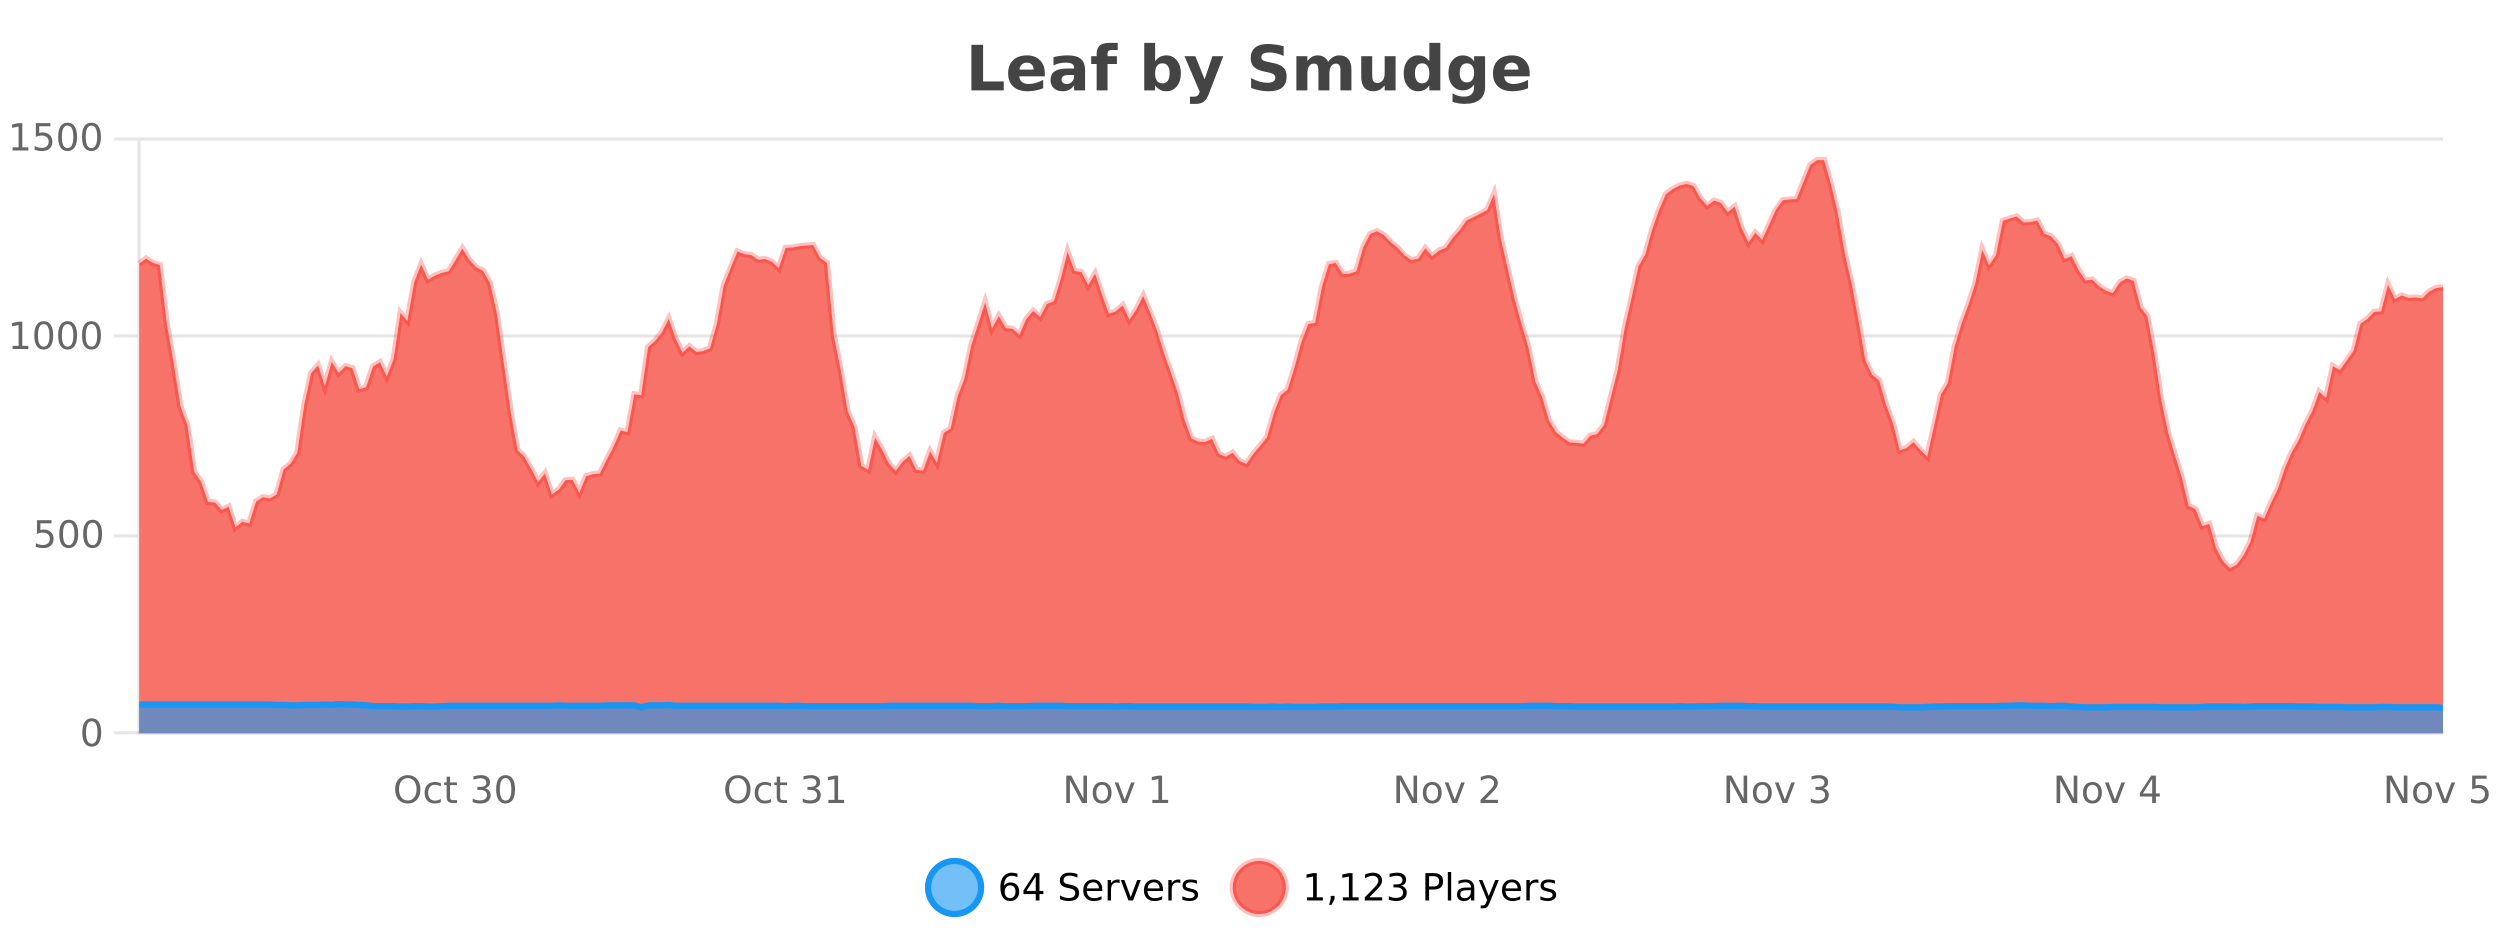 <?xml version="1.0" encoding="UTF-8"?>
<svg xmlns="http://www.w3.org/2000/svg" xmlns:xlink="http://www.w3.org/1999/xlink" width="800pt" height="300pt" viewBox="0 0 800 300" version="1.1">
<defs>
<clipPath id="clip1">
  <path d="M 268 263 L 343 263 L 343 300 L 268 300 Z M 268 263 "/>
</clipPath>
<clipPath id="clip2">
  <path d="M 366 263 L 440 263 L 440 300 L 366 300 Z M 366 263 "/>
</clipPath>
<clipPath id="clip3">
  <path d="M 44.539 51 L 781.766 51 L 781.766 234.602 L 44.539 234.602 Z M 44.539 51 "/>
</clipPath>
<clipPath id="clip4">
  <path d="M 43.539 43 L 782.766 43 L 782.766 211 L 43.539 211 Z M 43.539 43 "/>
</clipPath>
<clipPath id="clip5">
  <path d="M 44.539 225 L 781.766 225 L 781.766 234.602 L 44.539 234.602 Z M 44.539 225 "/>
</clipPath>
<clipPath id="clip6">
  <path d="M 43.539 197 L 782.766 197 L 782.766 235.602 L 43.539 235.602 Z M 43.539 197 "/>
</clipPath>
</defs>
<g id="surface2230596">
<rect x="0" y="0" width="800" height="300" style="fill:rgb(100%,100%,100%);fill-opacity:1;stroke:none;"/>
<path style="fill:none;stroke-width:1;stroke-linecap:butt;stroke-linejoin:miter;stroke:rgb(0%,0%,0%);stroke-opacity:0.098;stroke-miterlimit:10;" d="M 45 234.5 L 781.766 234.5 "/>
<path style="fill:none;stroke-width:1;stroke-linecap:butt;stroke-linejoin:miter;stroke:rgb(0%,0%,0%);stroke-opacity:0.098;stroke-miterlimit:10;" d="M 36.539 234.5 L 44 234.5 "/>
<path style="fill:none;stroke-width:1;stroke-linecap:butt;stroke-linejoin:miter;stroke:rgb(0%,0%,0%);stroke-opacity:0.098;stroke-miterlimit:10;" d="M 45 171.5 L 781.766 171.5 "/>
<path style="fill:none;stroke-width:1;stroke-linecap:butt;stroke-linejoin:miter;stroke:rgb(0%,0%,0%);stroke-opacity:0.098;stroke-miterlimit:10;" d="M 36.539 171.5 L 44 171.5 "/>
<path style="fill:none;stroke-width:1;stroke-linecap:butt;stroke-linejoin:miter;stroke:rgb(0%,0%,0%);stroke-opacity:0.098;stroke-miterlimit:10;" d="M 45 107.5 L 781.766 107.5 "/>
<path style="fill:none;stroke-width:1;stroke-linecap:butt;stroke-linejoin:miter;stroke:rgb(0%,0%,0%);stroke-opacity:0.098;stroke-miterlimit:10;" d="M 36.539 107.5 L 44 107.5 "/>
<path style="fill:none;stroke-width:1;stroke-linecap:butt;stroke-linejoin:miter;stroke:rgb(0%,0%,0%);stroke-opacity:0.098;stroke-miterlimit:10;" d="M 45 44.5 L 781.766 44.5 "/>
<path style="fill:none;stroke-width:1;stroke-linecap:butt;stroke-linejoin:miter;stroke:rgb(0%,0%,0%);stroke-opacity:0.098;stroke-miterlimit:10;" d="M 36.539 44.5 L 44 44.5 "/>
<path style=" stroke:none;fill-rule:nonzero;fill:rgb(9.02%,58.824%,95.294%);fill-opacity:0.6;" d="M 313.945 284 C 313.945 288.688 310.148 292.484 305.461 292.484 C 300.773 292.484 296.977 288.688 296.977 284 C 296.977 279.312 300.773 275.516 305.461 275.516 C 310.148 275.516 313.945 279.312 313.945 284 Z M 313.945 284 "/>
<g clip-path="url(#clip1)" clip-rule="nonzero">
<path style="fill:none;stroke-width:2;stroke-linecap:butt;stroke-linejoin:miter;stroke:rgb(9.02%,58.824%,95.294%);stroke-opacity:1;stroke-miterlimit:10;" d="M 313.945 284 C 313.945 288.688 310.148 292.484 305.461 292.484 C 300.773 292.484 296.977 288.688 296.977 284 C 296.977 279.312 300.773 275.516 305.461 275.516 C 310.148 275.516 313.945 279.312 313.945 284 Z M 313.945 284 "/>
</g>
<path style=" stroke:none;fill-rule:nonzero;fill:rgb(0%,0%,0%);fill-opacity:1;" d="M 323.242 283.312 C 322.711 283.312 322.289 283.496 321.977 283.859 C 321.664 284.227 321.508 284.719 321.508 285.344 C 321.508 285.98 321.664 286.48 321.977 286.844 C 322.289 287.211 322.711 287.391 323.242 287.391 C 323.773 287.391 324.188 287.211 324.492 286.844 C 324.805 286.48 324.961 285.98 324.961 285.344 C 324.961 284.719 324.805 284.227 324.492 283.859 C 324.188 283.496 323.773 283.312 323.242 283.312 Z M 325.586 279.594 L 325.586 280.672 C 325.281 280.539 324.98 280.434 324.68 280.359 C 324.375 280.289 324.078 280.25 323.789 280.25 C 323.008 280.25 322.406 280.516 321.992 281.047 C 321.586 281.57 321.352 282.359 321.289 283.422 C 321.516 283.09 321.805 282.836 322.148 282.656 C 322.5 282.469 322.887 282.375 323.305 282.375 C 324.18 282.375 324.871 282.641 325.383 283.172 C 325.891 283.703 326.148 284.43 326.148 285.344 C 326.148 286.25 325.883 286.977 325.352 287.516 C 324.82 288.059 324.117 288.328 323.242 288.328 C 322.219 288.328 321.445 287.945 320.914 287.172 C 320.383 286.391 320.117 285.266 320.117 283.797 C 320.117 282.414 320.445 281.309 321.102 280.484 C 321.758 279.664 322.637 279.25 323.742 279.25 C 324.031 279.25 324.328 279.281 324.633 279.344 C 324.934 279.398 325.25 279.48 325.586 279.594 Z M 331.441 280.438 L 328.457 285.109 L 331.441 285.109 Z M 331.129 279.406 L 332.629 279.406 L 332.629 285.109 L 333.879 285.109 L 333.879 286.094 L 332.629 286.094 L 332.629 288.156 L 331.441 288.156 L 331.441 286.094 L 327.504 286.094 L 327.504 284.953 Z M 344.781 279.688 L 344.781 280.844 C 344.332 280.637 343.906 280.48 343.5 280.375 C 343.102 280.262 342.723 280.203 342.359 280.203 C 341.711 280.203 341.211 280.328 340.859 280.578 C 340.516 280.828 340.344 281.188 340.344 281.656 C 340.344 282.043 340.457 282.336 340.688 282.531 C 340.914 282.73 341.359 282.887 342.016 283 L 342.719 283.156 C 343.602 283.324 344.254 283.621 344.672 284.047 C 345.098 284.465 345.312 285.027 345.312 285.734 C 345.312 286.59 345.023 287.234 344.453 287.672 C 343.891 288.109 343.055 288.328 341.953 288.328 C 341.547 288.328 341.109 288.281 340.641 288.188 C 340.172 288.094 339.688 287.953 339.188 287.766 L 339.188 286.547 C 339.664 286.82 340.133 287.023 340.594 287.156 C 341.062 287.293 341.516 287.359 341.953 287.359 C 342.629 287.359 343.148 287.23 343.516 286.969 C 343.891 286.699 344.078 286.32 344.078 285.828 C 344.078 285.402 343.941 285.07 343.672 284.828 C 343.41 284.578 342.977 284.398 342.375 284.281 L 341.656 284.141 C 340.77 283.965 340.129 283.688 339.734 283.312 C 339.348 282.938 339.156 282.418 339.156 281.75 C 339.156 280.969 339.426 280.359 339.969 279.922 C 340.508 279.477 341.258 279.25 342.219 279.25 C 342.633 279.25 343.051 279.289 343.469 279.359 C 343.895 279.434 344.332 279.543 344.781 279.688 Z M 352.727 284.609 L 352.727 285.125 L 347.758 285.125 C 347.809 285.875 348.031 286.445 348.43 286.828 C 348.836 287.215 349.391 287.406 350.102 287.406 C 350.516 287.406 350.918 287.359 351.305 287.266 C 351.699 287.164 352.09 287.008 352.477 286.797 L 352.477 287.828 C 352.078 287.984 351.68 288.105 351.273 288.188 C 350.867 288.281 350.453 288.328 350.039 288.328 C 348.996 288.328 348.168 288.027 347.555 287.422 C 346.938 286.809 346.633 285.98 346.633 284.938 C 346.633 283.867 346.922 283.016 347.508 282.391 C 348.09 281.758 348.871 281.438 349.852 281.438 C 350.734 281.438 351.434 281.727 351.945 282.297 C 352.465 282.859 352.727 283.633 352.727 284.609 Z M 351.648 284.281 C 351.637 283.699 351.469 283.23 351.148 282.875 C 350.824 282.523 350.398 282.344 349.867 282.344 C 349.262 282.344 348.777 282.516 348.414 282.859 C 348.059 283.203 347.855 283.684 347.805 284.297 Z M 358.297 282.594 C 358.172 282.531 358.035 282.484 357.891 282.453 C 357.754 282.414 357.598 282.391 357.422 282.391 C 356.816 282.391 356.348 282.59 356.016 282.984 C 355.691 283.383 355.531 283.953 355.531 284.703 L 355.531 288.156 L 354.453 288.156 L 354.453 281.594 L 355.531 281.594 L 355.531 282.609 C 355.758 282.215 356.055 281.922 356.422 281.734 C 356.785 281.539 357.227 281.438 357.75 281.438 C 357.82 281.438 357.898 281.445 357.984 281.453 C 358.078 281.465 358.176 281.48 358.281 281.5 Z M 358.652 281.594 L 359.793 281.594 L 361.84 287.094 L 363.902 281.594 L 365.043 281.594 L 362.574 288.156 L 361.105 288.156 Z M 372.145 284.609 L 372.145 285.125 L 367.176 285.125 C 367.227 285.875 367.449 286.445 367.848 286.828 C 368.254 287.215 368.809 287.406 369.52 287.406 C 369.934 287.406 370.336 287.359 370.723 287.266 C 371.117 287.164 371.508 287.008 371.895 286.797 L 371.895 287.828 C 371.496 287.984 371.098 288.105 370.691 288.188 C 370.285 288.281 369.871 288.328 369.457 288.328 C 368.414 288.328 367.586 288.027 366.973 287.422 C 366.355 286.809 366.051 285.98 366.051 284.938 C 366.051 283.867 366.34 283.016 366.926 282.391 C 367.508 281.758 368.289 281.438 369.27 281.438 C 370.152 281.438 370.852 281.727 371.363 282.297 C 371.883 282.859 372.145 283.633 372.145 284.609 Z M 371.066 284.281 C 371.055 283.699 370.887 283.23 370.566 282.875 C 370.242 282.523 369.816 282.344 369.285 282.344 C 368.68 282.344 368.195 282.516 367.832 282.859 C 367.477 283.203 367.273 283.684 367.223 284.297 Z M 377.715 282.594 C 377.59 282.531 377.453 282.484 377.309 282.453 C 377.172 282.414 377.016 282.391 376.84 282.391 C 376.234 282.391 375.766 282.59 375.434 282.984 C 375.109 283.383 374.949 283.953 374.949 284.703 L 374.949 288.156 L 373.871 288.156 L 373.871 281.594 L 374.949 281.594 L 374.949 282.609 C 375.176 282.215 375.473 281.922 375.84 281.734 C 376.203 281.539 376.645 281.438 377.168 281.438 C 377.238 281.438 377.316 281.445 377.402 281.453 C 377.496 281.465 377.594 281.48 377.699 281.5 Z M 383.023 281.781 L 383.023 282.812 C 382.719 282.656 382.402 282.543 382.07 282.469 C 381.746 282.387 381.406 282.344 381.055 282.344 C 380.523 282.344 380.121 282.43 379.852 282.594 C 379.578 282.75 379.445 282.996 379.445 283.328 C 379.445 283.578 379.539 283.777 379.727 283.922 C 379.922 284.059 380.312 284.188 380.898 284.312 L 381.258 284.406 C 382.027 284.562 382.574 284.793 382.898 285.094 C 383.219 285.398 383.383 285.812 383.383 286.344 C 383.383 286.961 383.137 287.445 382.648 287.797 C 382.168 288.152 381.508 288.328 380.664 288.328 C 380.309 288.328 379.938 288.289 379.555 288.219 C 379.18 288.156 378.781 288.059 378.367 287.922 L 378.367 286.797 C 378.762 287.008 379.152 287.164 379.539 287.266 C 379.922 287.371 380.309 287.422 380.695 287.422 C 381.195 287.422 381.578 287.34 381.852 287.172 C 382.133 286.996 382.273 286.746 382.273 286.422 C 382.273 286.133 382.172 285.906 381.977 285.75 C 381.777 285.594 381.344 285.445 380.68 285.297 L 380.305 285.219 C 379.637 285.074 379.152 284.855 378.852 284.562 C 378.559 284.273 378.414 283.875 378.414 283.375 C 378.414 282.75 378.633 282.273 379.07 281.938 C 379.508 281.605 380.125 281.438 380.93 281.438 C 381.324 281.438 381.699 281.469 382.055 281.531 C 382.406 281.586 382.73 281.668 383.023 281.781 Z M 315.461 277.016 "/>
<path style=" stroke:none;fill-rule:nonzero;fill:rgb(96.863%,44.706%,40.784%);fill-opacity:1;" d="M 411.449 284 C 411.449 288.688 407.648 292.484 402.961 292.484 C 398.277 292.484 394.477 288.688 394.477 284 C 394.477 279.312 398.277 275.516 402.961 275.516 C 407.648 275.516 411.449 279.312 411.449 284 Z M 411.449 284 "/>
<g clip-path="url(#clip2)" clip-rule="nonzero">
<path style="fill:none;stroke-width:2;stroke-linecap:butt;stroke-linejoin:miter;stroke:rgb(100%,4.706%,0%);stroke-opacity:0.247;stroke-miterlimit:10;" d="M 411.449 284 C 411.449 288.688 407.648 292.484 402.961 292.484 C 398.277 292.484 394.477 288.688 394.477 284 C 394.477 279.312 398.277 275.516 402.961 275.516 C 407.648 275.516 411.449 279.312 411.449 284 Z M 411.449 284 "/>
</g>
<path style=" stroke:none;fill-rule:nonzero;fill:rgb(0%,0%,0%);fill-opacity:1;" d="M 418.258 287.156 L 420.195 287.156 L 420.195 280.484 L 418.086 280.906 L 418.086 279.828 L 420.18 279.406 L 421.367 279.406 L 421.367 287.156 L 423.305 287.156 L 423.305 288.156 L 418.258 288.156 Z M 425.816 286.672 L 427.051 286.672 L 427.051 287.672 L 426.098 289.547 L 425.332 289.547 L 425.816 287.672 Z M 429.711 287.156 L 431.648 287.156 L 431.648 280.484 L 429.539 280.906 L 429.539 279.828 L 431.633 279.406 L 432.82 279.406 L 432.82 287.156 L 434.758 287.156 L 434.758 288.156 L 429.711 288.156 Z M 438.156 287.156 L 442.297 287.156 L 442.297 288.156 L 436.734 288.156 L 436.734 287.156 C 437.18 286.699 437.789 286.078 438.562 285.297 C 439.344 284.508 439.832 283.996 440.031 283.766 C 440.414 283.352 440.68 282.996 440.828 282.703 C 440.984 282.402 441.062 282.109 441.062 281.828 C 441.062 281.359 440.895 280.98 440.562 280.688 C 440.238 280.398 439.816 280.25 439.297 280.25 C 438.922 280.25 438.523 280.312 438.109 280.438 C 437.703 280.562 437.266 280.762 436.797 281.031 L 436.797 279.828 C 437.273 279.641 437.719 279.5 438.125 279.406 C 438.539 279.305 438.922 279.25 439.266 279.25 C 440.172 279.25 440.895 279.48 441.438 279.938 C 441.977 280.387 442.25 280.992 442.25 281.75 C 442.25 282.105 442.18 282.445 442.047 282.766 C 441.91 283.09 441.664 283.469 441.312 283.906 C 441.207 284.023 440.895 284.352 440.375 284.891 C 439.852 285.434 439.113 286.188 438.156 287.156 Z M 448.367 283.438 C 448.93 283.562 449.367 283.82 449.68 284.203 C 450 284.578 450.164 285.047 450.164 285.609 C 450.164 286.477 449.867 287.148 449.273 287.625 C 448.68 288.094 447.836 288.328 446.742 288.328 C 446.375 288.328 445.996 288.289 445.602 288.219 C 445.215 288.148 444.82 288.039 444.414 287.891 L 444.414 286.75 C 444.734 286.938 445.09 287.086 445.477 287.188 C 445.871 287.281 446.281 287.328 446.711 287.328 C 447.449 287.328 448.012 287.184 448.398 286.891 C 448.793 286.602 448.992 286.172 448.992 285.609 C 448.992 285.102 448.809 284.699 448.445 284.406 C 448.078 284.117 447.578 283.969 446.945 283.969 L 445.914 283.969 L 445.914 283 L 446.992 283 C 447.562 283 448.008 282.887 448.32 282.656 C 448.633 282.418 448.789 282.078 448.789 281.641 C 448.789 281.195 448.625 280.852 448.305 280.609 C 447.992 280.371 447.539 280.25 446.945 280.25 C 446.609 280.25 446.258 280.289 445.883 280.359 C 445.516 280.422 445.109 280.527 444.664 280.672 L 444.664 279.625 C 445.121 279.5 445.543 279.406 445.93 279.344 C 446.324 279.281 446.695 279.25 447.039 279.25 C 447.945 279.25 448.656 279.453 449.18 279.859 C 449.699 280.266 449.961 280.82 449.961 281.516 C 449.961 282.008 449.82 282.418 449.539 282.75 C 449.266 283.086 448.875 283.312 448.367 283.438 Z M 457.305 280.375 L 457.305 283.672 L 458.789 283.672 C 459.34 283.672 459.766 283.531 460.07 283.25 C 460.371 282.961 460.523 282.547 460.523 282.016 C 460.523 281.496 460.371 281.094 460.07 280.812 C 459.766 280.523 459.34 280.375 458.789 280.375 Z M 456.117 279.406 L 458.789 279.406 C 459.777 279.406 460.523 279.633 461.023 280.078 C 461.523 280.516 461.773 281.164 461.773 282.016 C 461.773 282.883 461.523 283.539 461.023 283.984 C 460.523 284.422 459.777 284.641 458.789 284.641 L 457.305 284.641 L 457.305 288.156 L 456.117 288.156 Z M 463.305 279.031 L 464.383 279.031 L 464.383 288.156 L 463.305 288.156 Z M 469.625 284.859 C 468.758 284.859 468.156 284.961 467.812 285.156 C 467.477 285.355 467.312 285.695 467.312 286.172 C 467.312 286.559 467.438 286.867 467.688 287.094 C 467.945 287.312 468.289 287.422 468.719 287.422 C 469.32 287.422 469.801 287.215 470.156 286.797 C 470.52 286.371 470.703 285.805 470.703 285.094 L 470.703 284.859 Z M 471.781 284.406 L 471.781 288.156 L 470.703 288.156 L 470.703 287.156 C 470.453 287.555 470.145 287.852 469.781 288.047 C 469.414 288.234 468.969 288.328 468.438 288.328 C 467.758 288.328 467.223 288.141 466.828 287.766 C 466.43 287.383 466.234 286.875 466.234 286.25 C 466.234 285.512 466.477 284.953 466.969 284.578 C 467.469 284.203 468.207 284.016 469.188 284.016 L 470.703 284.016 L 470.703 283.906 C 470.703 283.406 470.535 283.023 470.203 282.75 C 469.879 282.48 469.426 282.344 468.844 282.344 C 468.469 282.344 468.098 282.391 467.734 282.484 C 467.379 282.578 467.039 282.715 466.719 282.891 L 466.719 281.891 C 467.113 281.734 467.492 281.621 467.859 281.547 C 468.234 281.477 468.598 281.438 468.953 281.438 C 469.898 281.438 470.609 281.684 471.078 282.172 C 471.547 282.664 471.781 283.406 471.781 284.406 Z M 476.727 288.766 C 476.422 289.547 476.125 290.055 475.836 290.297 C 475.543 290.535 475.156 290.656 474.68 290.656 L 473.82 290.656 L 473.82 289.75 L 474.445 289.75 C 474.746 289.75 474.977 289.676 475.133 289.531 C 475.297 289.395 475.48 289.066 475.68 288.547 L 475.883 288.047 L 473.227 281.594 L 474.367 281.594 L 476.414 286.719 L 478.477 281.594 L 479.617 281.594 Z M 486.719 284.609 L 486.719 285.125 L 481.75 285.125 C 481.801 285.875 482.023 286.445 482.422 286.828 C 482.828 287.215 483.383 287.406 484.094 287.406 C 484.508 287.406 484.91 287.359 485.297 287.266 C 485.691 287.164 486.082 287.008 486.469 286.797 L 486.469 287.828 C 486.07 287.984 485.672 288.105 485.266 288.188 C 484.859 288.281 484.445 288.328 484.031 288.328 C 482.988 288.328 482.16 288.027 481.547 287.422 C 480.93 286.809 480.625 285.98 480.625 284.938 C 480.625 283.867 480.914 283.016 481.5 282.391 C 482.082 281.758 482.863 281.438 483.844 281.438 C 484.727 281.438 485.426 281.727 485.938 282.297 C 486.457 282.859 486.719 283.633 486.719 284.609 Z M 485.641 284.281 C 485.629 283.699 485.461 283.23 485.141 282.875 C 484.816 282.523 484.391 282.344 483.859 282.344 C 483.254 282.344 482.77 282.516 482.406 282.859 C 482.051 283.203 481.848 283.684 481.797 284.297 Z M 492.289 282.594 C 492.164 282.531 492.027 282.484 491.883 282.453 C 491.746 282.414 491.59 282.391 491.414 282.391 C 490.809 282.391 490.34 282.59 490.008 282.984 C 489.684 283.383 489.523 283.953 489.523 284.703 L 489.523 288.156 L 488.445 288.156 L 488.445 281.594 L 489.523 281.594 L 489.523 282.609 C 489.75 282.215 490.047 281.922 490.414 281.734 C 490.777 281.539 491.219 281.438 491.742 281.438 C 491.812 281.438 491.891 281.445 491.977 281.453 C 492.07 281.465 492.168 281.48 492.273 281.5 Z M 497.598 281.781 L 497.598 282.812 C 497.293 282.656 496.977 282.543 496.645 282.469 C 496.32 282.387 495.98 282.344 495.629 282.344 C 495.098 282.344 494.695 282.43 494.426 282.594 C 494.152 282.75 494.02 282.996 494.02 283.328 C 494.02 283.578 494.113 283.777 494.301 283.922 C 494.496 284.059 494.887 284.188 495.473 284.312 L 495.832 284.406 C 496.602 284.562 497.148 284.793 497.473 285.094 C 497.793 285.398 497.957 285.812 497.957 286.344 C 497.957 286.961 497.711 287.445 497.223 287.797 C 496.742 288.152 496.082 288.328 495.238 288.328 C 494.883 288.328 494.512 288.289 494.129 288.219 C 493.754 288.156 493.355 288.059 492.941 287.922 L 492.941 286.797 C 493.336 287.008 493.727 287.164 494.113 287.266 C 494.496 287.371 494.883 287.422 495.27 287.422 C 495.77 287.422 496.152 287.34 496.426 287.172 C 496.707 286.996 496.848 286.746 496.848 286.422 C 496.848 286.133 496.746 285.906 496.551 285.75 C 496.352 285.594 495.918 285.445 495.254 285.297 L 494.879 285.219 C 494.211 285.074 493.727 284.855 493.426 284.562 C 493.133 284.273 492.988 283.875 492.988 283.375 C 492.988 282.75 493.207 282.273 493.645 281.938 C 494.082 281.605 494.699 281.438 495.504 281.438 C 495.898 281.438 496.273 281.469 496.629 281.531 C 496.98 281.586 497.305 281.668 497.598 281.781 Z M 412.961 277.016 "/>
<path style=" stroke:none;fill-rule:nonzero;fill:rgb(26.667%,26.667%,26.667%);fill-opacity:1;" d="M 310.844 14.344 L 314.594 14.344 L 314.594 26.078 L 321.203 26.078 L 321.203 28.922 L 310.844 28.922 Z M 334.336 23.422 L 334.336 24.422 L 326.164 24.422 C 326.246 25.246 326.543 25.859 327.055 26.266 C 327.562 26.672 328.273 26.875 329.18 26.875 C 329.918 26.875 330.672 26.766 331.445 26.547 C 332.215 26.328 333.008 26 333.82 25.562 L 333.82 28.25 C 332.996 28.562 332.168 28.797 331.336 28.953 C 330.512 29.117 329.688 29.203 328.867 29.203 C 326.887 29.203 325.344 28.703 324.242 27.703 C 323.148 26.695 322.602 25.281 322.602 23.469 C 322.602 21.68 323.137 20.273 324.211 19.25 C 325.293 18.23 326.777 17.719 328.664 17.719 C 330.383 17.719 331.758 18.242 332.789 19.281 C 333.82 20.312 334.336 21.695 334.336 23.422 Z M 330.742 22.266 C 330.742 21.602 330.547 21.062 330.164 20.656 C 329.777 20.25 329.273 20.047 328.648 20.047 C 327.969 20.047 327.418 20.242 326.992 20.625 C 326.574 21 326.312 21.547 326.211 22.266 Z M 341.887 24 C 341.156 24 340.609 24.125 340.246 24.375 C 339.879 24.617 339.699 24.98 339.699 25.469 C 339.699 25.906 339.844 26.25 340.137 26.5 C 340.438 26.75 340.848 26.875 341.371 26.875 C 342.027 26.875 342.578 26.641 343.027 26.172 C 343.484 25.703 343.715 25.117 343.715 24.406 L 343.715 24 Z M 347.23 22.688 L 347.23 28.922 L 343.715 28.922 L 343.715 27.297 C 343.246 27.965 342.715 28.449 342.121 28.75 C 341.535 29.051 340.824 29.203 339.98 29.203 C 338.855 29.203 337.938 28.875 337.23 28.219 C 336.52 27.555 336.168 26.695 336.168 25.641 C 336.168 24.359 336.605 23.422 337.48 22.828 C 338.363 22.227 339.754 21.922 341.652 21.922 L 343.715 21.922 L 343.715 21.641 C 343.715 21.09 343.496 20.688 343.059 20.438 C 342.621 20.18 341.938 20.047 341.012 20.047 C 340.262 20.047 339.562 20.125 338.918 20.281 C 338.27 20.43 337.672 20.648 337.121 20.938 L 337.121 18.281 C 337.871 18.094 338.621 17.953 339.371 17.859 C 340.129 17.766 340.891 17.719 341.652 17.719 C 343.621 17.719 345.043 18.109 345.918 18.891 C 346.793 19.664 347.23 20.93 347.23 22.688 Z M 357.68 13.719 L 357.68 16.016 L 355.742 16.016 C 355.25 16.016 354.906 16.109 354.711 16.297 C 354.512 16.477 354.414 16.781 354.414 17.219 L 354.414 17.984 L 357.414 17.984 L 357.414 20.484 L 354.414 20.484 L 354.414 28.922 L 350.93 28.922 L 350.93 20.484 L 349.18 20.484 L 349.18 17.984 L 350.93 17.984 L 350.93 17.219 C 350.93 16.031 351.258 15.152 351.914 14.578 C 352.578 14.008 353.609 13.719 355.008 13.719 Z M 371.969 26.672 C 372.719 26.672 373.289 26.402 373.688 25.859 C 374.082 25.309 374.281 24.512 374.281 23.469 C 374.281 22.43 374.082 21.637 373.688 21.094 C 373.289 20.543 372.719 20.266 371.969 20.266 C 371.219 20.266 370.641 20.543 370.234 21.094 C 369.836 21.637 369.641 22.43 369.641 23.469 C 369.641 24.5 369.836 25.293 370.234 25.844 C 370.641 26.398 371.219 26.672 371.969 26.672 Z M 369.641 19.578 C 370.129 18.945 370.664 18.477 371.25 18.172 C 371.832 17.871 372.504 17.719 373.266 17.719 C 374.617 17.719 375.727 18.258 376.594 19.328 C 377.457 20.402 377.891 21.781 377.891 23.469 C 377.891 25.148 377.457 26.523 376.594 27.594 C 375.727 28.668 374.617 29.203 373.266 29.203 C 372.504 29.203 371.832 29.051 371.25 28.75 C 370.664 28.449 370.129 27.98 369.641 27.344 L 369.641 28.922 L 366.156 28.922 L 366.156 13.719 L 369.641 13.719 Z M 379.035 17.984 L 382.52 17.984 L 385.473 25.406 L 387.973 17.984 L 391.457 17.984 L 386.863 29.953 C 386.402 31.172 385.863 32.02 385.238 32.5 C 384.621 32.988 383.816 33.234 382.816 33.234 L 380.785 33.234 L 380.785 30.938 L 381.879 30.938 C 382.473 30.938 382.902 30.844 383.176 30.656 C 383.445 30.469 383.652 30.129 383.801 29.641 L 383.91 29.344 Z M 410.77 14.797 L 410.77 17.891 C 409.965 17.527 409.184 17.258 408.426 17.078 C 407.664 16.891 406.945 16.797 406.27 16.797 C 405.371 16.797 404.707 16.922 404.27 17.172 C 403.84 17.422 403.629 17.809 403.629 18.328 C 403.629 18.715 403.773 19.016 404.066 19.234 C 404.355 19.453 404.883 19.641 405.645 19.797 L 407.238 20.125 C 408.863 20.449 410.012 20.945 410.691 21.609 C 411.379 22.277 411.723 23.219 411.723 24.438 C 411.723 26.043 411.242 27.242 410.285 28.031 C 409.336 28.812 407.883 29.203 405.926 29.203 C 404.996 29.203 404.066 29.113 403.129 28.938 C 402.199 28.762 401.273 28.5 400.348 28.156 L 400.348 24.984 C 401.273 25.484 402.168 25.859 403.035 26.109 C 403.91 26.359 404.754 26.484 405.566 26.484 C 406.387 26.484 407.012 26.352 407.441 26.078 C 407.879 25.797 408.098 25.402 408.098 24.891 C 408.098 24.445 407.945 24.094 407.645 23.844 C 407.352 23.594 406.762 23.371 405.879 23.172 L 404.426 22.859 C 402.965 22.547 401.898 22.055 401.223 21.375 C 400.555 20.688 400.223 19.762 400.223 18.594 C 400.223 17.148 400.691 16.031 401.629 15.25 C 402.566 14.469 403.914 14.078 405.676 14.078 C 406.477 14.078 407.301 14.141 408.145 14.266 C 408.988 14.383 409.863 14.559 410.77 14.797 Z M 425 19.797 C 425.445 19.121 425.973 18.605 426.578 18.25 C 427.191 17.898 427.863 17.719 428.594 17.719 C 429.844 17.719 430.797 18.109 431.453 18.891 C 432.117 19.664 432.453 20.789 432.453 22.266 L 432.453 28.922 L 428.938 28.922 L 428.938 23.219 C 428.938 23.137 428.938 23.047 428.938 22.953 C 428.945 22.859 428.953 22.73 428.953 22.562 C 428.953 21.793 428.836 21.234 428.609 20.891 C 428.379 20.539 428.008 20.359 427.5 20.359 C 426.844 20.359 426.332 20.637 425.969 21.188 C 425.602 21.73 425.414 22.516 425.406 23.547 L 425.406 28.922 L 421.891 28.922 L 421.891 23.219 C 421.891 22.012 421.785 21.234 421.578 20.891 C 421.367 20.539 421 20.359 420.469 20.359 C 419.789 20.359 419.27 20.637 418.906 21.188 C 418.539 21.73 418.359 22.516 418.359 23.547 L 418.359 28.922 L 414.844 28.922 L 414.844 17.984 L 418.359 17.984 L 418.359 19.578 C 418.797 18.965 419.289 18.5 419.844 18.188 C 420.395 17.875 421.008 17.719 421.688 17.719 C 422.438 17.719 423.102 17.902 423.688 18.266 C 424.27 18.633 424.707 19.141 425 19.797 Z M 435.594 24.656 L 435.594 17.984 L 439.109 17.984 L 439.109 19.078 C 439.109 19.672 439.102 20.418 439.094 21.312 C 439.094 22.211 439.094 22.805 439.094 23.094 C 439.094 23.98 439.113 24.617 439.156 25 C 439.207 25.387 439.285 25.668 439.391 25.844 C 439.535 26.074 439.723 26.25 439.953 26.375 C 440.18 26.5 440.445 26.562 440.75 26.562 C 441.477 26.562 442.051 26.281 442.469 25.719 C 442.883 25.156 443.094 24.383 443.094 23.391 L 443.094 17.984 L 446.594 17.984 L 446.594 28.922 L 443.094 28.922 L 443.094 27.344 C 442.562 27.98 442 28.449 441.406 28.75 C 440.82 29.051 440.176 29.203 439.469 29.203 C 438.207 29.203 437.242 28.82 436.578 28.047 C 435.922 27.266 435.594 26.137 435.594 24.656 Z M 457.391 19.578 L 457.391 13.719 L 460.906 13.719 L 460.906 28.922 L 457.391 28.922 L 457.391 27.344 C 456.91 27.992 456.379 28.465 455.797 28.766 C 455.211 29.055 454.539 29.203 453.781 29.203 C 452.438 29.203 451.332 28.668 450.469 27.594 C 449.602 26.523 449.172 25.148 449.172 23.469 C 449.172 21.781 449.602 20.402 450.469 19.328 C 451.332 18.258 452.438 17.719 453.781 17.719 C 454.539 17.719 455.211 17.871 455.797 18.172 C 456.379 18.477 456.91 18.945 457.391 19.578 Z M 455.078 26.672 C 455.828 26.672 456.398 26.402 456.797 25.859 C 457.191 25.309 457.391 24.512 457.391 23.469 C 457.391 22.43 457.191 21.637 456.797 21.094 C 456.398 20.543 455.828 20.266 455.078 20.266 C 454.336 20.266 453.77 20.543 453.375 21.094 C 452.977 21.637 452.781 22.43 452.781 23.469 C 452.781 24.512 452.977 25.309 453.375 25.859 C 453.77 26.402 454.336 26.672 455.078 26.672 Z M 471.711 27.062 C 471.23 27.699 470.699 28.168 470.117 28.469 C 469.531 28.773 468.859 28.922 468.102 28.922 C 466.766 28.922 465.664 28.398 464.789 27.344 C 463.922 26.293 463.492 24.953 463.492 23.328 C 463.492 21.695 463.922 20.355 464.789 19.312 C 465.664 18.262 466.766 17.734 468.102 17.734 C 468.859 17.734 469.531 17.887 470.117 18.188 C 470.699 18.492 471.23 18.965 471.711 19.609 L 471.711 17.984 L 475.227 17.984 L 475.227 27.812 C 475.227 29.57 474.668 30.914 473.555 31.844 C 472.449 32.77 470.84 33.234 468.727 33.234 C 468.047 33.234 467.387 33.18 466.742 33.078 C 466.105 32.973 465.465 32.816 464.82 32.609 L 464.82 29.875 C 465.434 30.227 466.031 30.488 466.617 30.656 C 467.199 30.832 467.789 30.922 468.383 30.922 C 469.527 30.922 470.367 30.672 470.898 30.172 C 471.438 29.672 471.711 28.887 471.711 27.812 Z M 469.398 20.266 C 468.68 20.266 468.117 20.531 467.711 21.062 C 467.305 21.594 467.102 22.352 467.102 23.328 C 467.102 24.328 467.293 25.09 467.68 25.609 C 468.074 26.121 468.648 26.375 469.398 26.375 C 470.125 26.375 470.695 26.109 471.102 25.578 C 471.508 25.047 471.711 24.297 471.711 23.328 C 471.711 22.352 471.508 21.594 471.102 21.062 C 470.695 20.531 470.125 20.266 469.398 20.266 Z M 489.492 23.422 L 489.492 24.422 L 481.32 24.422 C 481.402 25.246 481.699 25.859 482.211 26.266 C 482.719 26.672 483.43 26.875 484.336 26.875 C 485.074 26.875 485.828 26.766 486.602 26.547 C 487.371 26.328 488.164 26 488.977 25.562 L 488.977 28.25 C 488.152 28.562 487.324 28.797 486.492 28.953 C 485.668 29.117 484.844 29.203 484.023 29.203 C 482.043 29.203 480.5 28.703 479.398 27.703 C 478.305 26.695 477.758 25.281 477.758 23.469 C 477.758 21.68 478.293 20.273 479.367 19.25 C 480.449 18.23 481.934 17.719 483.82 17.719 C 485.539 17.719 486.914 18.242 487.945 19.281 C 488.977 20.312 489.492 21.695 489.492 23.422 Z M 485.898 22.266 C 485.898 21.602 485.703 21.062 485.32 20.656 C 484.934 20.25 484.43 20.047 483.805 20.047 C 483.125 20.047 482.574 20.242 482.148 20.625 C 481.73 21 481.469 21.547 481.367 22.266 Z M 309 10.359 "/>
<path style="fill:none;stroke-width:1;stroke-linecap:butt;stroke-linejoin:miter;stroke:rgb(0%,0%,0%);stroke-opacity:0.098;stroke-miterlimit:10;" d="M 44 234.5 L 782 234.5 "/>
<path style=" stroke:none;fill-rule:nonzero;fill:rgb(40%,40%,40%);fill-opacity:1;" d="M 130.504 249 C 129.637 249 128.949 249.324 128.441 249.969 C 127.941 250.605 127.691 251.48 127.691 252.594 C 127.691 253.688 127.941 254.559 128.441 255.203 C 128.949 255.84 129.637 256.156 130.504 256.156 C 131.355 256.156 132.035 255.84 132.535 255.203 C 133.043 254.559 133.301 253.688 133.301 252.594 C 133.301 251.48 133.043 250.605 132.535 249.969 C 132.035 249.324 131.355 249 130.504 249 Z M 130.504 248.047 C 131.723 248.047 132.695 248.461 133.426 249.281 C 134.164 250.105 134.535 251.211 134.535 252.594 C 134.535 253.969 134.164 255.07 133.426 255.891 C 132.695 256.715 131.723 257.125 130.504 257.125 C 129.273 257.125 128.289 256.715 127.551 255.891 C 126.809 255.07 126.441 253.969 126.441 252.594 C 126.441 251.211 126.809 250.105 127.551 249.281 C 128.289 248.461 129.273 248.047 130.504 248.047 Z M 141.074 250.641 L 141.074 251.656 C 140.762 251.48 140.453 251.352 140.152 251.266 C 139.848 251.184 139.543 251.141 139.23 251.141 C 138.52 251.141 137.973 251.367 137.59 251.812 C 137.203 252.25 137.012 252.871 137.012 253.672 C 137.012 254.477 137.203 255.102 137.59 255.547 C 137.973 255.984 138.52 256.203 139.23 256.203 C 139.543 256.203 139.848 256.164 140.152 256.078 C 140.453 255.996 140.762 255.871 141.074 255.703 L 141.074 256.703 C 140.77 256.84 140.457 256.945 140.137 257.016 C 139.812 257.086 139.469 257.125 139.105 257.125 C 138.113 257.125 137.328 256.82 136.746 256.203 C 136.16 255.578 135.871 254.734 135.871 253.672 C 135.871 252.609 136.16 251.773 136.746 251.156 C 137.34 250.543 138.152 250.234 139.184 250.234 C 139.504 250.234 139.824 250.273 140.137 250.344 C 140.457 250.406 140.77 250.508 141.074 250.641 Z M 144.016 248.531 L 144.016 250.391 L 146.234 250.391 L 146.234 251.234 L 144.016 251.234 L 144.016 254.797 C 144.016 255.328 144.086 255.672 144.234 255.828 C 144.379 255.977 144.676 256.047 145.125 256.047 L 146.234 256.047 L 146.234 256.953 L 145.125 256.953 C 144.289 256.953 143.711 256.797 143.391 256.484 C 143.078 256.172 142.922 255.609 142.922 254.797 L 142.922 251.234 L 142.141 251.234 L 142.141 250.391 L 142.922 250.391 L 142.922 248.531 Z M 155.207 252.234 C 155.77 252.359 156.207 252.617 156.52 253 C 156.84 253.375 157.004 253.844 157.004 254.406 C 157.004 255.273 156.707 255.945 156.113 256.422 C 155.52 256.891 154.676 257.125 153.582 257.125 C 153.215 257.125 152.836 257.086 152.441 257.016 C 152.055 256.945 151.66 256.836 151.254 256.688 L 151.254 255.547 C 151.574 255.734 151.93 255.883 152.316 255.984 C 152.711 256.078 153.121 256.125 153.551 256.125 C 154.289 256.125 154.852 255.98 155.238 255.688 C 155.633 255.398 155.832 254.969 155.832 254.406 C 155.832 253.898 155.648 253.496 155.285 253.203 C 154.918 252.914 154.418 252.766 153.785 252.766 L 152.754 252.766 L 152.754 251.797 L 153.832 251.797 C 154.402 251.797 154.848 251.684 155.16 251.453 C 155.473 251.215 155.629 250.875 155.629 250.438 C 155.629 249.992 155.465 249.648 155.145 249.406 C 154.832 249.168 154.379 249.047 153.785 249.047 C 153.449 249.047 153.098 249.086 152.723 249.156 C 152.355 249.219 151.949 249.324 151.504 249.469 L 151.504 248.422 C 151.961 248.297 152.383 248.203 152.77 248.141 C 153.164 248.078 153.535 248.047 153.879 248.047 C 154.785 248.047 155.496 248.25 156.02 248.656 C 156.539 249.062 156.801 249.617 156.801 250.312 C 156.801 250.805 156.66 251.215 156.379 251.547 C 156.105 251.883 155.715 252.109 155.207 252.234 Z M 161.781 248.984 C 161.176 248.984 160.719 249.289 160.406 249.891 C 160.102 250.484 159.953 251.387 159.953 252.594 C 159.953 253.793 160.102 254.695 160.406 255.297 C 160.719 255.891 161.176 256.188 161.781 256.188 C 162.395 256.188 162.852 255.891 163.156 255.297 C 163.469 254.695 163.625 253.793 163.625 252.594 C 163.625 251.387 163.469 250.484 163.156 249.891 C 162.852 249.289 162.395 248.984 161.781 248.984 Z M 161.781 248.047 C 162.758 248.047 163.508 248.438 164.031 249.219 C 164.551 249.992 164.812 251.117 164.812 252.594 C 164.812 254.062 164.551 255.188 164.031 255.969 C 163.508 256.742 162.758 257.125 161.781 257.125 C 160.801 257.125 160.051 256.742 159.531 255.969 C 159.02 255.188 158.766 254.062 158.766 252.594 C 158.766 251.117 159.02 249.992 159.531 249.219 C 160.051 248.438 160.801 248.047 161.781 248.047 Z M 125.77 245.816 "/>
<path style=" stroke:none;fill-rule:nonzero;fill:rgb(40%,40%,40%);fill-opacity:1;" d="M 236.137 249 C 235.27 249 234.582 249.324 234.074 249.969 C 233.574 250.605 233.324 251.48 233.324 252.594 C 233.324 253.688 233.574 254.559 234.074 255.203 C 234.582 255.84 235.27 256.156 236.137 256.156 C 236.988 256.156 237.668 255.84 238.168 255.203 C 238.676 254.559 238.934 253.688 238.934 252.594 C 238.934 251.48 238.676 250.605 238.168 249.969 C 237.668 249.324 236.988 249 236.137 249 Z M 236.137 248.047 C 237.355 248.047 238.328 248.461 239.059 249.281 C 239.797 250.105 240.168 251.211 240.168 252.594 C 240.168 253.969 239.797 255.07 239.059 255.891 C 238.328 256.715 237.355 257.125 236.137 257.125 C 234.906 257.125 233.922 256.715 233.184 255.891 C 232.441 255.07 232.074 253.969 232.074 252.594 C 232.074 251.211 232.441 250.105 233.184 249.281 C 233.922 248.461 234.906 248.047 236.137 248.047 Z M 246.707 250.641 L 246.707 251.656 C 246.395 251.48 246.086 251.352 245.785 251.266 C 245.48 251.184 245.176 251.141 244.863 251.141 C 244.152 251.141 243.605 251.367 243.223 251.812 C 242.836 252.25 242.645 252.871 242.645 253.672 C 242.645 254.477 242.836 255.102 243.223 255.547 C 243.605 255.984 244.152 256.203 244.863 256.203 C 245.176 256.203 245.48 256.164 245.785 256.078 C 246.086 255.996 246.395 255.871 246.707 255.703 L 246.707 256.703 C 246.402 256.84 246.09 256.945 245.77 257.016 C 245.445 257.086 245.102 257.125 244.738 257.125 C 243.746 257.125 242.961 256.82 242.379 256.203 C 241.793 255.578 241.504 254.734 241.504 253.672 C 241.504 252.609 241.793 251.773 242.379 251.156 C 242.973 250.543 243.785 250.234 244.816 250.234 C 245.137 250.234 245.457 250.273 245.77 250.344 C 246.09 250.406 246.402 250.508 246.707 250.641 Z M 249.648 248.531 L 249.648 250.391 L 251.867 250.391 L 251.867 251.234 L 249.648 251.234 L 249.648 254.797 C 249.648 255.328 249.719 255.672 249.867 255.828 C 250.012 255.977 250.309 256.047 250.758 256.047 L 251.867 256.047 L 251.867 256.953 L 250.758 256.953 C 249.922 256.953 249.344 256.797 249.023 256.484 C 248.711 256.172 248.555 255.609 248.555 254.797 L 248.555 251.234 L 247.773 251.234 L 247.773 250.391 L 248.555 250.391 L 248.555 248.531 Z M 260.84 252.234 C 261.402 252.359 261.84 252.617 262.152 253 C 262.473 253.375 262.637 253.844 262.637 254.406 C 262.637 255.273 262.34 255.945 261.746 256.422 C 261.152 256.891 260.309 257.125 259.215 257.125 C 258.848 257.125 258.469 257.086 258.074 257.016 C 257.688 256.945 257.293 256.836 256.887 256.688 L 256.887 255.547 C 257.207 255.734 257.562 255.883 257.949 255.984 C 258.344 256.078 258.754 256.125 259.184 256.125 C 259.922 256.125 260.484 255.98 260.871 255.688 C 261.266 255.398 261.465 254.969 261.465 254.406 C 261.465 253.898 261.281 253.496 260.918 253.203 C 260.551 252.914 260.051 252.766 259.418 252.766 L 258.387 252.766 L 258.387 251.797 L 259.465 251.797 C 260.035 251.797 260.48 251.684 260.793 251.453 C 261.105 251.215 261.262 250.875 261.262 250.438 C 261.262 249.992 261.098 249.648 260.777 249.406 C 260.465 249.168 260.012 249.047 259.418 249.047 C 259.082 249.047 258.73 249.086 258.355 249.156 C 257.988 249.219 257.582 249.324 257.137 249.469 L 257.137 248.422 C 257.594 248.297 258.016 248.203 258.402 248.141 C 258.797 248.078 259.168 248.047 259.512 248.047 C 260.418 248.047 261.129 248.25 261.652 248.656 C 262.172 249.062 262.434 249.617 262.434 250.312 C 262.434 250.805 262.293 251.215 262.012 251.547 C 261.738 251.883 261.348 252.109 260.84 252.234 Z M 265.086 255.953 L 267.023 255.953 L 267.023 249.281 L 264.914 249.703 L 264.914 248.625 L 267.008 248.203 L 268.195 248.203 L 268.195 255.953 L 270.133 255.953 L 270.133 256.953 L 265.086 256.953 Z M 231.402 245.816 "/>
<path style=" stroke:none;fill-rule:nonzero;fill:rgb(40%,40%,40%);fill-opacity:1;" d="M 341.207 248.203 L 342.801 248.203 L 346.691 255.516 L 346.691 248.203 L 347.832 248.203 L 347.832 256.953 L 346.238 256.953 L 342.363 249.641 L 342.363 256.953 L 341.207 256.953 Z M 352.684 251.141 C 352.109 251.141 351.652 251.371 351.309 251.828 C 350.973 252.277 350.809 252.891 350.809 253.672 C 350.809 254.465 350.973 255.086 351.309 255.531 C 351.641 255.98 352.098 256.203 352.684 256.203 C 353.254 256.203 353.707 255.98 354.043 255.531 C 354.387 255.074 354.559 254.453 354.559 253.672 C 354.559 252.902 354.387 252.289 354.043 251.828 C 353.707 251.371 353.254 251.141 352.684 251.141 Z M 352.684 250.234 C 353.621 250.234 354.355 250.543 354.887 251.156 C 355.426 251.762 355.699 252.602 355.699 253.672 C 355.699 254.746 355.426 255.59 354.887 256.203 C 354.355 256.82 353.621 257.125 352.684 257.125 C 351.746 257.125 351.004 256.82 350.465 256.203 C 349.934 255.59 349.668 254.746 349.668 253.672 C 349.668 252.602 349.934 251.762 350.465 251.156 C 351.004 250.543 351.746 250.234 352.684 250.234 Z M 356.711 250.391 L 357.852 250.391 L 359.898 255.891 L 361.961 250.391 L 363.102 250.391 L 360.633 256.953 L 359.164 256.953 Z M 368.754 255.953 L 370.691 255.953 L 370.691 249.281 L 368.582 249.703 L 368.582 248.625 L 370.676 248.203 L 371.863 248.203 L 371.863 255.953 L 373.801 255.953 L 373.801 256.953 L 368.754 256.953 Z M 340.035 245.816 "/>
<path style=" stroke:none;fill-rule:nonzero;fill:rgb(40%,40%,40%);fill-opacity:1;" d="M 446.84 248.203 L 448.434 248.203 L 452.324 255.516 L 452.324 248.203 L 453.465 248.203 L 453.465 256.953 L 451.871 256.953 L 447.996 249.641 L 447.996 256.953 L 446.84 256.953 Z M 458.316 251.141 C 457.742 251.141 457.285 251.371 456.941 251.828 C 456.605 252.277 456.441 252.891 456.441 253.672 C 456.441 254.465 456.605 255.086 456.941 255.531 C 457.273 255.98 457.73 256.203 458.316 256.203 C 458.887 256.203 459.34 255.98 459.676 255.531 C 460.02 255.074 460.191 254.453 460.191 253.672 C 460.191 252.902 460.02 252.289 459.676 251.828 C 459.34 251.371 458.887 251.141 458.316 251.141 Z M 458.316 250.234 C 459.254 250.234 459.988 250.543 460.52 251.156 C 461.059 251.762 461.332 252.602 461.332 253.672 C 461.332 254.746 461.059 255.59 460.52 256.203 C 459.988 256.82 459.254 257.125 458.316 257.125 C 457.379 257.125 456.637 256.82 456.098 256.203 C 455.566 255.59 455.301 254.746 455.301 253.672 C 455.301 252.602 455.566 251.762 456.098 251.156 C 456.637 250.543 457.379 250.234 458.316 250.234 Z M 462.344 250.391 L 463.484 250.391 L 465.531 255.891 L 467.594 250.391 L 468.734 250.391 L 466.266 256.953 L 464.797 256.953 Z M 475.199 255.953 L 479.34 255.953 L 479.34 256.953 L 473.777 256.953 L 473.777 255.953 C 474.223 255.496 474.832 254.875 475.605 254.094 C 476.387 253.305 476.875 252.793 477.074 252.562 C 477.457 252.148 477.723 251.793 477.871 251.5 C 478.027 251.199 478.105 250.906 478.105 250.625 C 478.105 250.156 477.938 249.777 477.605 249.484 C 477.281 249.195 476.859 249.047 476.34 249.047 C 475.965 249.047 475.566 249.109 475.152 249.234 C 474.746 249.359 474.309 249.559 473.84 249.828 L 473.84 248.625 C 474.316 248.438 474.762 248.297 475.168 248.203 C 475.582 248.102 475.965 248.047 476.309 248.047 C 477.215 248.047 477.938 248.277 478.48 248.734 C 479.02 249.184 479.293 249.789 479.293 250.547 C 479.293 250.902 479.223 251.242 479.09 251.562 C 478.953 251.887 478.707 252.266 478.355 252.703 C 478.25 252.82 477.938 253.148 477.418 253.688 C 476.895 254.23 476.156 254.984 475.199 255.953 Z M 445.668 245.816 "/>
<path style=" stroke:none;fill-rule:nonzero;fill:rgb(40%,40%,40%);fill-opacity:1;" d="M 552.473 248.203 L 554.066 248.203 L 557.957 255.516 L 557.957 248.203 L 559.098 248.203 L 559.098 256.953 L 557.504 256.953 L 553.629 249.641 L 553.629 256.953 L 552.473 256.953 Z M 563.949 251.141 C 563.375 251.141 562.918 251.371 562.574 251.828 C 562.238 252.277 562.074 252.891 562.074 253.672 C 562.074 254.465 562.238 255.086 562.574 255.531 C 562.906 255.98 563.363 256.203 563.949 256.203 C 564.52 256.203 564.973 255.98 565.309 255.531 C 565.652 255.074 565.824 254.453 565.824 253.672 C 565.824 252.902 565.652 252.289 565.309 251.828 C 564.973 251.371 564.52 251.141 563.949 251.141 Z M 563.949 250.234 C 564.887 250.234 565.621 250.543 566.152 251.156 C 566.691 251.762 566.965 252.602 566.965 253.672 C 566.965 254.746 566.691 255.59 566.152 256.203 C 565.621 256.82 564.887 257.125 563.949 257.125 C 563.012 257.125 562.27 256.82 561.73 256.203 C 561.199 255.59 560.934 254.746 560.934 253.672 C 560.934 252.602 561.199 251.762 561.73 251.156 C 562.27 250.543 563.012 250.234 563.949 250.234 Z M 567.977 250.391 L 569.117 250.391 L 571.164 255.891 L 573.227 250.391 L 574.367 250.391 L 571.898 256.953 L 570.43 256.953 Z M 583.41 252.234 C 583.973 252.359 584.41 252.617 584.723 253 C 585.043 253.375 585.207 253.844 585.207 254.406 C 585.207 255.273 584.91 255.945 584.316 256.422 C 583.723 256.891 582.879 257.125 581.785 257.125 C 581.418 257.125 581.039 257.086 580.645 257.016 C 580.258 256.945 579.863 256.836 579.457 256.688 L 579.457 255.547 C 579.777 255.734 580.133 255.883 580.52 255.984 C 580.914 256.078 581.324 256.125 581.754 256.125 C 582.492 256.125 583.055 255.98 583.441 255.688 C 583.836 255.398 584.035 254.969 584.035 254.406 C 584.035 253.898 583.852 253.496 583.488 253.203 C 583.121 252.914 582.621 252.766 581.988 252.766 L 580.957 252.766 L 580.957 251.797 L 582.035 251.797 C 582.605 251.797 583.051 251.684 583.363 251.453 C 583.676 251.215 583.832 250.875 583.832 250.438 C 583.832 249.992 583.668 249.648 583.348 249.406 C 583.035 249.168 582.582 249.047 581.988 249.047 C 581.652 249.047 581.301 249.086 580.926 249.156 C 580.559 249.219 580.152 249.324 579.707 249.469 L 579.707 248.422 C 580.164 248.297 580.586 248.203 580.973 248.141 C 581.367 248.078 581.738 248.047 582.082 248.047 C 582.988 248.047 583.699 248.25 584.223 248.656 C 584.742 249.062 585.004 249.617 585.004 250.312 C 585.004 250.805 584.863 251.215 584.582 251.547 C 584.309 251.883 583.918 252.109 583.41 252.234 Z M 551.301 245.816 "/>
<path style=" stroke:none;fill-rule:nonzero;fill:rgb(40%,40%,40%);fill-opacity:1;" d="M 658.105 248.203 L 659.699 248.203 L 663.59 255.516 L 663.59 248.203 L 664.73 248.203 L 664.73 256.953 L 663.137 256.953 L 659.262 249.641 L 659.262 256.953 L 658.105 256.953 Z M 669.582 251.141 C 669.008 251.141 668.551 251.371 668.207 251.828 C 667.871 252.277 667.707 252.891 667.707 253.672 C 667.707 254.465 667.871 255.086 668.207 255.531 C 668.539 255.98 668.996 256.203 669.582 256.203 C 670.152 256.203 670.605 255.98 670.941 255.531 C 671.285 255.074 671.457 254.453 671.457 253.672 C 671.457 252.902 671.285 252.289 670.941 251.828 C 670.605 251.371 670.152 251.141 669.582 251.141 Z M 669.582 250.234 C 670.52 250.234 671.254 250.543 671.785 251.156 C 672.324 251.762 672.598 252.602 672.598 253.672 C 672.598 254.746 672.324 255.59 671.785 256.203 C 671.254 256.82 670.52 257.125 669.582 257.125 C 668.645 257.125 667.902 256.82 667.363 256.203 C 666.832 255.59 666.566 254.746 666.566 253.672 C 666.566 252.602 666.832 251.762 667.363 251.156 C 667.902 250.543 668.645 250.234 669.582 250.234 Z M 673.609 250.391 L 674.75 250.391 L 676.797 255.891 L 678.859 250.391 L 680 250.391 L 677.531 256.953 L 676.062 256.953 Z M 688.699 249.234 L 685.715 253.906 L 688.699 253.906 Z M 688.387 248.203 L 689.887 248.203 L 689.887 253.906 L 691.137 253.906 L 691.137 254.891 L 689.887 254.891 L 689.887 256.953 L 688.699 256.953 L 688.699 254.891 L 684.762 254.891 L 684.762 253.75 Z M 656.934 245.816 "/>
<path style=" stroke:none;fill-rule:nonzero;fill:rgb(40%,40%,40%);fill-opacity:1;" d="M 763.738 248.203 L 765.332 248.203 L 769.223 255.516 L 769.223 248.203 L 770.363 248.203 L 770.363 256.953 L 768.77 256.953 L 764.895 249.641 L 764.895 256.953 L 763.738 256.953 Z M 775.215 251.141 C 774.641 251.141 774.184 251.371 773.84 251.828 C 773.504 252.277 773.34 252.891 773.34 253.672 C 773.34 254.465 773.504 255.086 773.84 255.531 C 774.172 255.98 774.629 256.203 775.215 256.203 C 775.785 256.203 776.238 255.98 776.574 255.531 C 776.918 255.074 777.09 254.453 777.09 253.672 C 777.09 252.902 776.918 252.289 776.574 251.828 C 776.238 251.371 775.785 251.141 775.215 251.141 Z M 775.215 250.234 C 776.152 250.234 776.887 250.543 777.418 251.156 C 777.957 251.762 778.23 252.602 778.23 253.672 C 778.23 254.746 777.957 255.59 777.418 256.203 C 776.887 256.82 776.152 257.125 775.215 257.125 C 774.277 257.125 773.535 256.82 772.996 256.203 C 772.465 255.59 772.199 254.746 772.199 253.672 C 772.199 252.602 772.465 251.762 772.996 251.156 C 773.535 250.543 774.277 250.234 775.215 250.234 Z M 779.242 250.391 L 780.383 250.391 L 782.43 255.891 L 784.492 250.391 L 785.633 250.391 L 783.164 256.953 L 781.695 256.953 Z M 791.098 248.203 L 795.738 248.203 L 795.738 249.203 L 792.176 249.203 L 792.176 251.344 C 792.352 251.281 792.523 251.242 792.691 251.219 C 792.867 251.188 793.039 251.172 793.207 251.172 C 794.184 251.172 794.961 251.445 795.535 251.984 C 796.105 252.516 796.395 253.234 796.395 254.141 C 796.395 255.09 796.098 255.824 795.504 256.344 C 794.918 256.867 794.098 257.125 793.035 257.125 C 792.66 257.125 792.277 257.094 791.895 257.031 C 791.52 256.969 791.129 256.875 790.723 256.75 L 790.723 255.562 C 791.074 255.75 791.441 255.891 791.816 255.984 C 792.191 256.078 792.586 256.125 793.004 256.125 C 793.68 256.125 794.215 255.949 794.613 255.594 C 795.008 255.242 795.207 254.758 795.207 254.141 C 795.207 253.539 795.008 253.059 794.613 252.703 C 794.215 252.352 793.68 252.172 793.004 252.172 C 792.691 252.172 792.371 252.211 792.051 252.281 C 791.738 252.344 791.418 252.449 791.098 252.594 Z M 762.566 245.816 "/>
<path style="fill:none;stroke-width:1;stroke-linecap:butt;stroke-linejoin:miter;stroke:rgb(0%,0%,0%);stroke-opacity:0.098;stroke-miterlimit:10;" d="M 44.5 44 L 44.5 235 "/>
<path style=" stroke:none;fill-rule:nonzero;fill:rgb(40%,40%,40%);fill-opacity:1;" d="M 29.352 230.789 C 28.746 230.789 28.289 231.094 27.977 231.695 C 27.672 232.289 27.523 233.191 27.523 234.398 C 27.523 235.598 27.672 236.5 27.977 237.102 C 28.289 237.695 28.746 237.992 29.352 237.992 C 29.965 237.992 30.422 237.695 30.727 237.102 C 31.039 236.5 31.195 235.598 31.195 234.398 C 31.195 233.191 31.039 232.289 30.727 231.695 C 30.422 231.094 29.965 230.789 29.352 230.789 Z M 29.352 229.852 C 30.328 229.852 31.078 230.242 31.602 231.023 C 32.121 231.797 32.383 232.922 32.383 234.398 C 32.383 235.867 32.121 236.992 31.602 237.773 C 31.078 238.547 30.328 238.93 29.352 238.93 C 28.371 238.93 27.621 238.547 27.102 237.773 C 26.59 236.992 26.336 235.867 26.336 234.398 C 26.336 232.922 26.59 231.797 27.102 231.023 C 27.621 230.242 28.371 229.852 29.352 229.852 Z M 25.539 227.617 "/>
<path style=" stroke:none;fill-rule:nonzero;fill:rgb(40%,40%,40%);fill-opacity:1;" d="M 11.836 166.469 L 16.477 166.469 L 16.477 167.469 L 12.914 167.469 L 12.914 169.609 C 13.09 169.547 13.262 169.508 13.43 169.484 C 13.605 169.453 13.777 169.438 13.945 169.438 C 14.922 169.438 15.699 169.711 16.273 170.25 C 16.844 170.781 17.133 171.5 17.133 172.406 C 17.133 173.355 16.836 174.09 16.242 174.609 C 15.656 175.133 14.836 175.391 13.773 175.391 C 13.398 175.391 13.016 175.359 12.633 175.297 C 12.258 175.234 11.867 175.141 11.461 175.016 L 11.461 173.828 C 11.812 174.016 12.18 174.156 12.555 174.25 C 12.93 174.344 13.324 174.391 13.742 174.391 C 14.418 174.391 14.953 174.215 15.352 173.859 C 15.746 173.508 15.945 173.023 15.945 172.406 C 15.945 171.805 15.746 171.324 15.352 170.969 C 14.953 170.617 14.418 170.438 13.742 170.438 C 13.43 170.438 13.109 170.477 12.789 170.547 C 12.477 170.609 12.156 170.715 11.836 170.859 Z M 21.984 167.25 C 21.379 167.25 20.922 167.555 20.609 168.156 C 20.305 168.75 20.156 169.652 20.156 170.859 C 20.156 172.059 20.305 172.961 20.609 173.562 C 20.922 174.156 21.379 174.453 21.984 174.453 C 22.598 174.453 23.055 174.156 23.359 173.562 C 23.672 172.961 23.828 172.059 23.828 170.859 C 23.828 169.652 23.672 168.75 23.359 168.156 C 23.055 167.555 22.598 167.25 21.984 167.25 Z M 21.984 166.312 C 22.961 166.312 23.711 166.703 24.234 167.484 C 24.754 168.258 25.016 169.383 25.016 170.859 C 25.016 172.328 24.754 173.453 24.234 174.234 C 23.711 175.008 22.961 175.391 21.984 175.391 C 21.004 175.391 20.254 175.008 19.734 174.234 C 19.223 173.453 18.969 172.328 18.969 170.859 C 18.969 169.383 19.223 168.258 19.734 167.484 C 20.254 166.703 21.004 166.312 21.984 166.312 Z M 29.621 167.25 C 29.016 167.25 28.559 167.555 28.246 168.156 C 27.941 168.75 27.793 169.652 27.793 170.859 C 27.793 172.059 27.941 172.961 28.246 173.562 C 28.559 174.156 29.016 174.453 29.621 174.453 C 30.234 174.453 30.691 174.156 30.996 173.562 C 31.309 172.961 31.465 172.059 31.465 170.859 C 31.465 169.652 31.309 168.75 30.996 168.156 C 30.691 167.555 30.234 167.25 29.621 167.25 Z M 29.621 166.312 C 30.598 166.312 31.348 166.703 31.871 167.484 C 32.391 168.258 32.652 169.383 32.652 170.859 C 32.652 172.328 32.391 173.453 31.871 174.234 C 31.348 175.008 30.598 175.391 29.621 175.391 C 28.641 175.391 27.891 175.008 27.371 174.234 C 26.859 173.453 26.605 172.328 26.605 170.859 C 26.605 169.383 26.859 168.258 27.371 167.484 C 27.891 166.703 28.641 166.312 29.621 166.312 Z M 10.539 164.082 "/>
<path style=" stroke:none;fill-rule:nonzero;fill:rgb(40%,40%,40%);fill-opacity:1;" d="M 4.023 110.688 L 5.961 110.688 L 5.961 104.016 L 3.852 104.438 L 3.852 103.359 L 5.945 102.938 L 7.133 102.938 L 7.133 110.688 L 9.07 110.688 L 9.07 111.688 L 4.023 111.688 Z M 13.984 103.719 C 13.379 103.719 12.922 104.023 12.609 104.625 C 12.305 105.219 12.156 106.121 12.156 107.328 C 12.156 108.527 12.305 109.43 12.609 110.031 C 12.922 110.625 13.379 110.922 13.984 110.922 C 14.598 110.922 15.055 110.625 15.359 110.031 C 15.672 109.43 15.828 108.527 15.828 107.328 C 15.828 106.121 15.672 105.219 15.359 104.625 C 15.055 104.023 14.598 103.719 13.984 103.719 Z M 13.984 102.781 C 14.961 102.781 15.711 103.172 16.234 103.953 C 16.754 104.727 17.016 105.852 17.016 107.328 C 17.016 108.797 16.754 109.922 16.234 110.703 C 15.711 111.477 14.961 111.859 13.984 111.859 C 13.004 111.859 12.254 111.477 11.734 110.703 C 11.223 109.922 10.969 108.797 10.969 107.328 C 10.969 105.852 11.223 104.727 11.734 103.953 C 12.254 103.172 13.004 102.781 13.984 102.781 Z M 21.621 103.719 C 21.016 103.719 20.559 104.023 20.246 104.625 C 19.941 105.219 19.793 106.121 19.793 107.328 C 19.793 108.527 19.941 109.43 20.246 110.031 C 20.559 110.625 21.016 110.922 21.621 110.922 C 22.234 110.922 22.691 110.625 22.996 110.031 C 23.309 109.43 23.465 108.527 23.465 107.328 C 23.465 106.121 23.309 105.219 22.996 104.625 C 22.691 104.023 22.234 103.719 21.621 103.719 Z M 21.621 102.781 C 22.598 102.781 23.348 103.172 23.871 103.953 C 24.391 104.727 24.652 105.852 24.652 107.328 C 24.652 108.797 24.391 109.922 23.871 110.703 C 23.348 111.477 22.598 111.859 21.621 111.859 C 20.641 111.859 19.891 111.477 19.371 110.703 C 18.859 109.922 18.605 108.797 18.605 107.328 C 18.605 105.852 18.859 104.727 19.371 103.953 C 19.891 103.172 20.641 102.781 21.621 102.781 Z M 29.258 103.719 C 28.652 103.719 28.195 104.023 27.883 104.625 C 27.578 105.219 27.43 106.121 27.43 107.328 C 27.43 108.527 27.578 109.43 27.883 110.031 C 28.195 110.625 28.652 110.922 29.258 110.922 C 29.871 110.922 30.328 110.625 30.633 110.031 C 30.945 109.43 31.102 108.527 31.102 107.328 C 31.102 106.121 30.945 105.219 30.633 104.625 C 30.328 104.023 29.871 103.719 29.258 103.719 Z M 29.258 102.781 C 30.234 102.781 30.984 103.172 31.508 103.953 C 32.027 104.727 32.289 105.852 32.289 107.328 C 32.289 108.797 32.027 109.922 31.508 110.703 C 30.984 111.477 30.234 111.859 29.258 111.859 C 28.277 111.859 27.527 111.477 27.008 110.703 C 26.496 109.922 26.242 108.797 26.242 107.328 C 26.242 105.852 26.496 104.727 27.008 103.953 C 27.527 103.172 28.277 102.781 29.258 102.781 Z M 2.539 100.551 "/>
<path style=" stroke:none;fill-rule:nonzero;fill:rgb(40%,40%,40%);fill-opacity:1;" d="M 4.023 47.156 L 5.961 47.156 L 5.961 40.484 L 3.852 40.906 L 3.852 39.828 L 5.945 39.406 L 7.133 39.406 L 7.133 47.156 L 9.07 47.156 L 9.07 48.156 L 4.023 48.156 Z M 11.469 39.406 L 16.109 39.406 L 16.109 40.406 L 12.547 40.406 L 12.547 42.547 C 12.723 42.484 12.895 42.445 13.062 42.422 C 13.238 42.391 13.41 42.375 13.578 42.375 C 14.555 42.375 15.332 42.648 15.906 43.188 C 16.477 43.719 16.766 44.438 16.766 45.344 C 16.766 46.293 16.469 47.027 15.875 47.547 C 15.289 48.07 14.469 48.328 13.406 48.328 C 13.031 48.328 12.648 48.297 12.266 48.234 C 11.891 48.172 11.5 48.078 11.094 47.953 L 11.094 46.766 C 11.445 46.953 11.812 47.094 12.188 47.188 C 12.562 47.281 12.957 47.328 13.375 47.328 C 14.051 47.328 14.586 47.152 14.984 46.797 C 15.379 46.445 15.578 45.961 15.578 45.344 C 15.578 44.742 15.379 44.262 14.984 43.906 C 14.586 43.555 14.051 43.375 13.375 43.375 C 13.062 43.375 12.742 43.414 12.422 43.484 C 12.109 43.547 11.789 43.652 11.469 43.797 Z M 21.621 40.188 C 21.016 40.188 20.559 40.492 20.246 41.094 C 19.941 41.688 19.793 42.59 19.793 43.797 C 19.793 44.996 19.941 45.898 20.246 46.5 C 20.559 47.094 21.016 47.391 21.621 47.391 C 22.234 47.391 22.691 47.094 22.996 46.5 C 23.309 45.898 23.465 44.996 23.465 43.797 C 23.465 42.59 23.309 41.688 22.996 41.094 C 22.691 40.492 22.234 40.188 21.621 40.188 Z M 21.621 39.25 C 22.598 39.25 23.348 39.641 23.871 40.422 C 24.391 41.195 24.652 42.32 24.652 43.797 C 24.652 45.266 24.391 46.391 23.871 47.172 C 23.348 47.945 22.598 48.328 21.621 48.328 C 20.641 48.328 19.891 47.945 19.371 47.172 C 18.859 46.391 18.605 45.266 18.605 43.797 C 18.605 42.32 18.859 41.195 19.371 40.422 C 19.891 39.641 20.641 39.25 21.621 39.25 Z M 29.258 40.188 C 28.652 40.188 28.195 40.492 27.883 41.094 C 27.578 41.688 27.43 42.59 27.43 43.797 C 27.43 44.996 27.578 45.898 27.883 46.5 C 28.195 47.094 28.652 47.391 29.258 47.391 C 29.871 47.391 30.328 47.094 30.633 46.5 C 30.945 45.898 31.102 44.996 31.102 43.797 C 31.102 42.59 30.945 41.688 30.633 41.094 C 30.328 40.492 29.871 40.188 29.258 40.188 Z M 29.258 39.25 C 30.234 39.25 30.984 39.641 31.508 40.422 C 32.027 41.195 32.289 42.32 32.289 43.797 C 32.289 45.266 32.027 46.391 31.508 47.172 C 30.984 47.945 30.234 48.328 29.258 48.328 C 28.277 48.328 27.527 47.945 27.008 47.172 C 26.496 46.391 26.242 45.266 26.242 43.797 C 26.242 42.32 26.496 41.195 27.008 40.422 C 27.527 39.641 28.277 39.25 29.258 39.25 Z M 2.539 37.016 "/>
<g clip-path="url(#clip3)" clip-rule="nonzero">
<path style=" stroke:none;fill-rule:nonzero;fill:rgb(96.863%,44.706%,40.784%);fill-opacity:1;" d="M 781.766 91.902 L 779.566 92.16 L 777.363 93.301 L 775.164 95.461 L 772.965 95.207 L 770.762 95.336 L 768.562 94.574 L 766.363 95.715 L 764.16 91.141 L 761.961 99.656 L 759.758 99.781 L 757.559 102.07 L 755.359 103.594 L 753.156 112.234 L 750.957 115.41 L 748.758 118.461 L 746.555 117.191 L 744.355 127.355 L 742.152 125.449 L 739.953 131.551 L 737.754 135.742 L 735.551 140.953 L 733.352 144.766 L 731.152 149.848 L 728.949 156.453 L 726.75 160.902 L 724.547 165.984 L 722.348 165.094 L 720.148 173.355 L 717.945 177.676 L 715.746 180.723 L 713.547 181.867 L 711.344 179.582 L 709.145 175.387 L 706.941 167.637 L 704.742 168.398 L 702.543 162.934 L 700.34 161.918 L 698.141 152.641 L 695.941 145.652 L 693.738 138.285 L 691.539 127.609 L 689.336 112.871 L 687.137 101.18 L 684.938 98.258 L 682.734 89.871 L 680.535 89.109 L 678.336 90.379 L 676.133 93.809 L 673.934 93.047 L 671.73 91.648 L 669.531 89.488 L 667.332 89.742 L 665.129 86.441 L 662.93 81.992 L 660.73 82.883 L 658.527 78.055 L 656.328 75.641 L 654.125 74.75 L 651.926 70.559 L 649.727 71.066 L 647.523 71.191 L 645.324 69.285 L 643.125 69.922 L 640.922 70.684 L 638.723 81.613 L 636.52 84.914 L 634.32 79.961 L 632.121 90.633 L 629.918 97.496 L 627.719 103.469 L 625.52 110.836 L 623.316 122.527 L 621.117 126.211 L 618.914 136.25 L 616.715 146.16 L 614.516 144 L 612.312 141.461 L 610.113 143.367 L 607.914 144.129 L 605.711 135.359 L 603.512 129.516 L 601.309 121.766 L 599.109 119.984 L 596.91 115.41 L 594.707 102.578 L 592.508 90.762 L 590.309 81.102 L 588.105 68.27 L 585.906 58.992 L 583.707 51.242 L 581.504 51.242 L 579.305 52.77 L 577.102 58.23 L 574.902 63.695 L 572.703 63.824 L 570.5 64.078 L 568.301 67.125 L 566.102 71.953 L 563.898 76.781 L 561.699 74.496 L 559.496 77.672 L 557.297 72.973 L 555.098 66.109 L 552.895 67.887 L 550.695 64.965 L 548.496 64.203 L 546.293 65.855 L 544.094 63.441 L 541.891 59.504 L 539.691 58.867 L 537.492 59.375 L 535.289 60.52 L 533.09 62.172 L 530.891 67.254 L 528.688 73.48 L 526.488 81.484 L 524.285 85.297 L 522.086 95.461 L 519.887 105.117 L 517.684 118.461 L 515.484 127.102 L 513.285 135.996 L 511.082 138.918 L 508.883 139.426 L 506.68 141.969 L 504.48 141.715 L 502.281 141.586 L 500.078 140.062 L 497.879 138.285 L 495.68 134.598 L 493.477 127.102 L 491.277 122.02 L 489.074 111.09 L 486.875 103.723 L 484.676 95.715 L 482.473 86.059 L 480.273 76.402 L 478.074 62.172 L 475.871 67.254 L 473.672 68.398 L 471.469 69.539 L 469.27 70.559 L 467.07 73.734 L 464.867 76.148 L 462.668 79.324 L 460.469 80.215 L 458.266 81.992 L 456.066 79.453 L 453.863 82.754 L 451.664 83.262 L 449.465 81.738 L 447.262 79.324 L 445.062 77.547 L 442.863 75.258 L 440.66 73.988 L 438.461 74.879 L 436.258 79.07 L 434.059 86.82 L 431.859 87.582 L 429.656 87.711 L 427.457 84.152 L 425.258 84.535 L 423.055 91.648 L 420.855 103.34 L 418.652 103.723 L 416.453 109.438 L 414.254 117.57 L 412.051 124.688 L 409.852 126.465 L 407.652 132.184 L 405.449 139.934 L 403.25 142.73 L 401.051 145.273 L 398.848 148.449 L 396.648 147.559 L 394.445 144.891 L 392.246 146.16 L 390.047 145.273 L 387.844 140.445 L 385.645 141.461 L 383.445 141.332 L 381.242 140.316 L 379.043 134.344 L 376.84 125.578 L 374.641 119.098 L 372.441 112.996 L 370.238 105.754 L 368.039 100.035 L 365.84 94.699 L 363.637 99.02 L 361.438 102.324 L 359.234 97.75 L 357.035 99.656 L 354.836 100.418 L 352.633 94.32 L 350.434 87.582 L 348.234 91.27 L 346.031 87.074 L 343.832 86.695 L 341.629 80.594 L 339.43 89.363 L 337.23 96.48 L 335.027 97.242 L 332.828 101.434 L 330.629 99.527 L 328.426 102.07 L 326.227 107.152 L 324.023 105.246 L 321.824 104.992 L 319.625 101.18 L 317.422 105.117 L 315.223 96.859 L 313.023 103.723 L 310.82 110.457 L 308.621 121.129 L 306.418 126.973 L 304.219 137.141 L 302.02 138.539 L 299.816 148.066 L 297.617 144.508 L 295.418 150.609 L 293.215 150.355 L 291.016 145.906 L 288.812 147.812 L 286.613 150.734 L 284.414 148.32 L 282.211 143.875 L 280.012 140.062 L 277.812 150.355 L 275.609 149.086 L 273.41 136.633 L 271.207 131.551 L 269.008 118.336 L 266.809 107.406 L 264.605 84.152 L 262.406 82.5 L 260.207 78.434 L 258.004 78.562 L 255.805 78.816 L 253.602 79.199 L 251.402 79.324 L 249.203 85.805 L 247 83.773 L 244.801 82.883 L 242.602 83.137 L 240.398 81.613 L 238.199 81.359 L 235.996 80.469 L 233.797 85.805 L 231.598 91.395 L 229.395 103.723 L 227.195 111.473 L 224.996 112.363 L 222.793 112.617 L 220.594 110.836 L 218.395 112.871 L 216.191 108.422 L 213.992 102.07 L 211.789 106.391 L 209.59 109.184 L 207.391 111.09 L 205.188 126.465 L 202.988 126.211 L 200.789 138.285 L 198.586 137.773 L 196.387 142.859 L 194.184 147.051 L 191.984 151.5 L 189.785 151.754 L 187.582 152.387 L 185.383 157.727 L 183.184 153.531 L 180.98 153.66 L 178.781 156.707 L 176.578 158.234 L 174.379 151.5 L 172.18 154.293 L 169.977 150.102 L 167.777 146.16 L 165.578 144 L 163.375 131.551 L 161.176 115.918 L 158.973 100.164 L 156.773 90.508 L 154.574 86.695 L 152.371 85.551 L 150.172 83.137 L 147.973 79.578 L 145.77 83.262 L 143.57 86.82 L 141.367 87.328 L 139.168 88.219 L 136.969 89.488 L 134.766 84.66 L 132.566 90.254 L 130.367 102.703 L 128.164 100.164 L 125.965 114.902 L 123.762 120.492 L 121.562 115.918 L 119.363 117.316 L 117.16 123.926 L 114.961 124.559 L 112.762 117.824 L 110.559 117.191 L 108.359 119.352 L 106.156 115.793 L 103.957 123.543 L 101.758 116.938 L 99.555 119.477 L 97.355 129.645 L 95.156 144.891 L 92.953 148.449 L 90.754 150.227 L 88.551 158.234 L 86.352 159.504 L 84.152 159.121 L 81.949 160.52 L 79.75 167.508 L 77.551 167 L 75.348 168.781 L 73.148 162.172 L 70.945 163.188 L 68.746 160.773 L 66.547 160.648 L 64.344 154.168 L 62.145 150.988 L 59.945 135.996 L 57.742 130.023 L 55.543 116.176 L 53.34 103.34 L 51.141 84.789 L 48.941 84.152 L 46.738 82.754 L 44.539 84.406 L 44.539 234.602 L 781.766 234.602 Z M 781.766 91.902 "/>
</g>
<g clip-path="url(#clip4)" clip-rule="nonzero">
<path style="fill:none;stroke-width:2;stroke-linecap:butt;stroke-linejoin:miter;stroke:rgb(100%,4.706%,0%);stroke-opacity:0.247;stroke-miterlimit:10;" d="M 781.766 91.902 L 779.566 92.16 L 777.363 93.301 L 775.164 95.461 L 772.965 95.207 L 770.762 95.336 L 768.562 94.574 L 766.363 95.715 L 764.16 91.141 L 761.961 99.656 L 759.758 99.781 L 757.559 102.07 L 755.359 103.594 L 753.156 112.234 L 750.957 115.41 L 748.758 118.461 L 746.555 117.191 L 744.355 127.355 L 742.152 125.449 L 739.953 131.551 L 737.754 135.742 L 735.551 140.953 L 733.352 144.766 L 731.152 149.848 L 728.949 156.453 L 726.75 160.902 L 724.547 165.984 L 722.348 165.094 L 720.148 173.355 L 717.945 177.676 L 715.746 180.723 L 713.547 181.867 L 711.344 179.582 L 709.145 175.387 L 706.941 167.637 L 704.742 168.398 L 702.543 162.934 L 700.34 161.918 L 698.141 152.641 L 695.941 145.652 L 693.738 138.285 L 691.539 127.609 L 689.336 112.871 L 687.137 101.18 L 684.938 98.258 L 682.734 89.871 L 680.535 89.109 L 678.336 90.379 L 676.133 93.809 L 673.934 93.047 L 671.73 91.648 L 669.531 89.488 L 667.332 89.742 L 665.129 86.441 L 662.93 81.992 L 660.73 82.883 L 658.527 78.055 L 656.328 75.641 L 654.125 74.75 L 651.926 70.559 L 649.727 71.066 L 647.523 71.191 L 645.324 69.285 L 643.125 69.922 L 640.922 70.684 L 638.723 81.613 L 636.52 84.914 L 634.32 79.961 L 632.121 90.633 L 629.918 97.496 L 627.719 103.469 L 625.52 110.836 L 623.316 122.527 L 621.117 126.211 L 618.914 136.25 L 616.715 146.16 L 614.516 144 L 612.312 141.461 L 610.113 143.367 L 607.914 144.129 L 605.711 135.359 L 603.512 129.516 L 601.309 121.766 L 599.109 119.984 L 596.91 115.41 L 594.707 102.578 L 592.508 90.762 L 590.309 81.102 L 588.105 68.27 L 585.906 58.992 L 583.707 51.242 L 581.504 51.242 L 579.305 52.77 L 577.102 58.23 L 574.902 63.695 L 572.703 63.824 L 570.5 64.078 L 568.301 67.125 L 566.102 71.953 L 563.898 76.781 L 561.699 74.496 L 559.496 77.672 L 557.297 72.973 L 555.098 66.109 L 552.895 67.887 L 550.695 64.965 L 548.496 64.203 L 546.293 65.855 L 544.094 63.441 L 541.891 59.504 L 539.691 58.867 L 537.492 59.375 L 535.289 60.52 L 533.09 62.172 L 530.891 67.254 L 528.688 73.48 L 526.488 81.484 L 524.285 85.297 L 522.086 95.461 L 519.887 105.117 L 517.684 118.461 L 515.484 127.102 L 513.285 135.996 L 511.082 138.918 L 508.883 139.426 L 506.68 141.969 L 504.48 141.715 L 502.281 141.586 L 500.078 140.062 L 497.879 138.285 L 495.68 134.598 L 493.477 127.102 L 491.277 122.02 L 489.074 111.09 L 486.875 103.723 L 484.676 95.715 L 482.473 86.059 L 480.273 76.402 L 478.074 62.172 L 475.871 67.254 L 473.672 68.398 L 471.469 69.539 L 469.27 70.559 L 467.07 73.734 L 464.867 76.148 L 462.668 79.324 L 460.469 80.215 L 458.266 81.992 L 456.066 79.453 L 453.863 82.754 L 451.664 83.262 L 449.465 81.738 L 447.262 79.324 L 445.062 77.547 L 442.863 75.258 L 440.66 73.988 L 438.461 74.879 L 436.258 79.07 L 434.059 86.82 L 431.859 87.582 L 429.656 87.711 L 427.457 84.152 L 425.258 84.535 L 423.055 91.648 L 420.855 103.34 L 418.652 103.723 L 416.453 109.438 L 414.254 117.57 L 412.051 124.688 L 409.852 126.465 L 407.652 132.184 L 405.449 139.934 L 403.25 142.73 L 401.051 145.273 L 398.848 148.449 L 396.648 147.559 L 394.445 144.891 L 392.246 146.16 L 390.047 145.273 L 387.844 140.445 L 385.645 141.461 L 383.445 141.332 L 381.242 140.316 L 379.043 134.344 L 376.84 125.578 L 374.641 119.098 L 372.441 112.996 L 370.238 105.754 L 368.039 100.035 L 365.84 94.699 L 363.637 99.02 L 361.438 102.324 L 359.234 97.75 L 357.035 99.656 L 354.836 100.418 L 352.633 94.32 L 350.434 87.582 L 348.234 91.27 L 346.031 87.074 L 343.832 86.695 L 341.629 80.594 L 339.43 89.363 L 337.23 96.48 L 335.027 97.242 L 332.828 101.434 L 330.629 99.527 L 328.426 102.07 L 326.227 107.152 L 324.023 105.246 L 321.824 104.992 L 319.625 101.18 L 317.422 105.117 L 315.223 96.859 L 313.023 103.723 L 310.82 110.457 L 308.621 121.129 L 306.418 126.973 L 304.219 137.141 L 302.02 138.539 L 299.816 148.066 L 297.617 144.508 L 295.418 150.609 L 293.215 150.355 L 291.016 145.906 L 288.812 147.812 L 286.613 150.734 L 284.414 148.32 L 282.211 143.875 L 280.012 140.062 L 277.812 150.355 L 275.609 149.086 L 273.41 136.633 L 271.207 131.551 L 269.008 118.336 L 266.809 107.406 L 264.605 84.152 L 262.406 82.5 L 260.207 78.434 L 258.004 78.562 L 255.805 78.816 L 253.602 79.199 L 251.402 79.324 L 249.203 85.805 L 247 83.773 L 244.801 82.883 L 242.602 83.137 L 240.398 81.613 L 238.199 81.359 L 235.996 80.469 L 233.797 85.805 L 231.598 91.395 L 229.395 103.723 L 227.195 111.473 L 224.996 112.363 L 222.793 112.617 L 220.594 110.836 L 218.395 112.871 L 216.191 108.422 L 213.992 102.07 L 211.789 106.391 L 209.59 109.184 L 207.391 111.09 L 205.188 126.465 L 202.988 126.211 L 200.789 138.285 L 198.586 137.773 L 196.387 142.859 L 194.184 147.051 L 191.984 151.5 L 189.785 151.754 L 187.582 152.387 L 185.383 157.727 L 183.184 153.531 L 180.98 153.66 L 178.781 156.707 L 176.578 158.234 L 174.379 151.5 L 172.18 154.293 L 169.977 150.102 L 167.777 146.16 L 165.578 144 L 163.375 131.551 L 161.176 115.918 L 158.973 100.164 L 156.773 90.508 L 154.574 86.695 L 152.371 85.551 L 150.172 83.137 L 147.973 79.578 L 145.77 83.262 L 143.57 86.82 L 141.367 87.328 L 139.168 88.219 L 136.969 89.488 L 134.766 84.66 L 132.566 90.254 L 130.367 102.703 L 128.164 100.164 L 125.965 114.902 L 123.762 120.492 L 121.562 115.918 L 119.363 117.316 L 117.16 123.926 L 114.961 124.559 L 112.762 117.824 L 110.559 117.191 L 108.359 119.352 L 106.156 115.793 L 103.957 123.543 L 101.758 116.938 L 99.555 119.477 L 97.355 129.645 L 95.156 144.891 L 92.953 148.449 L 90.754 150.227 L 88.551 158.234 L 86.352 159.504 L 84.152 159.121 L 81.949 160.52 L 79.75 167.508 L 77.551 167 L 75.348 168.781 L 73.148 162.172 L 70.945 163.188 L 68.746 160.773 L 66.547 160.648 L 64.344 154.168 L 62.145 150.988 L 59.945 135.996 L 57.742 130.023 L 55.543 116.176 L 53.34 103.34 L 51.141 84.789 L 48.941 84.152 L 46.738 82.754 L 44.539 84.406 "/>
</g>
<g clip-path="url(#clip5)" clip-rule="nonzero">
<path style=" stroke:none;fill-rule:nonzero;fill:rgb(9.02%,58.824%,95.294%);fill-opacity:0.6;" d="M 781.766 226.469 L 779.566 226.34 L 766.363 226.34 L 764.16 226.215 L 761.961 226.215 L 759.758 226.34 L 750.957 226.34 L 748.758 226.215 L 742.152 226.215 L 739.953 226.086 L 735.551 226.086 L 733.352 225.961 L 722.348 225.961 L 720.148 226.086 L 717.945 226.215 L 715.746 226.086 L 706.941 226.086 L 704.742 226.215 L 702.543 226.34 L 691.539 226.34 L 689.336 226.215 L 676.133 226.215 L 673.934 226.34 L 667.332 226.34 L 665.129 226.215 L 662.93 226.086 L 660.73 225.832 L 658.527 225.832 L 656.328 225.961 L 654.125 225.832 L 649.727 225.832 L 647.523 225.707 L 645.324 225.707 L 643.125 225.832 L 640.922 225.832 L 638.723 225.961 L 623.316 225.961 L 621.117 226.086 L 618.914 226.086 L 616.715 226.215 L 614.516 226.34 L 607.914 226.34 L 605.711 226.086 L 563.898 226.086 L 561.699 225.961 L 559.496 225.961 L 557.297 225.832 L 550.695 225.832 L 548.496 225.961 L 544.094 225.961 L 541.891 226.086 L 539.691 226.086 L 537.492 225.961 L 535.289 226.086 L 504.48 226.086 L 502.281 225.961 L 497.879 225.961 L 495.68 225.832 L 489.074 225.832 L 486.875 225.961 L 429.656 225.961 L 427.457 226.086 L 423.055 226.086 L 420.855 226.215 L 414.254 226.215 L 412.051 226.086 L 409.852 226.215 L 407.652 226.086 L 405.449 226.215 L 401.051 226.215 L 398.848 226.086 L 363.637 226.086 L 361.438 225.961 L 359.234 225.961 L 357.035 226.086 L 354.836 225.961 L 341.629 225.961 L 339.43 225.832 L 330.629 225.832 L 328.426 225.961 L 321.824 225.961 L 319.625 225.832 L 317.422 225.961 L 313.023 225.961 L 310.82 225.832 L 284.414 225.832 L 282.211 225.961 L 258.004 225.961 L 255.805 225.832 L 253.602 225.832 L 251.402 225.961 L 249.203 225.832 L 216.191 225.832 L 213.992 225.578 L 211.789 225.707 L 207.391 225.707 L 205.188 226.34 L 202.988 225.707 L 194.184 225.707 L 191.984 225.832 L 180.98 225.832 L 178.781 225.707 L 176.578 225.832 L 143.57 225.832 L 141.367 225.961 L 139.168 226.086 L 136.969 226.086 L 134.766 225.961 L 132.566 225.961 L 130.367 226.086 L 128.164 226.086 L 125.965 225.961 L 119.363 225.961 L 117.16 225.707 L 114.961 225.578 L 112.762 225.453 L 110.559 225.453 L 108.359 225.324 L 106.156 225.578 L 103.957 225.453 L 101.758 225.578 L 97.355 225.578 L 95.156 225.707 L 92.953 225.707 L 90.754 225.578 L 88.551 225.578 L 86.352 225.453 L 44.539 225.453 L 44.539 234.602 L 781.766 234.602 Z M 781.766 226.469 "/>
</g>
<g clip-path="url(#clip6)" clip-rule="nonzero">
<path style="fill:none;stroke-width:2;stroke-linecap:butt;stroke-linejoin:miter;stroke:rgb(9.02%,58.824%,95.294%);stroke-opacity:1;stroke-miterlimit:10;" d="M 781.766 226.469 L 779.566 226.34 L 766.363 226.34 L 764.16 226.215 L 761.961 226.215 L 759.758 226.34 L 750.957 226.34 L 748.758 226.215 L 742.152 226.215 L 739.953 226.086 L 735.551 226.086 L 733.352 225.961 L 722.348 225.961 L 720.148 226.086 L 717.945 226.215 L 715.746 226.086 L 706.941 226.086 L 704.742 226.215 L 702.543 226.34 L 691.539 226.34 L 689.336 226.215 L 676.133 226.215 L 673.934 226.34 L 667.332 226.34 L 665.129 226.215 L 662.93 226.086 L 660.73 225.832 L 658.527 225.832 L 656.328 225.961 L 654.125 225.832 L 649.727 225.832 L 647.523 225.707 L 645.324 225.707 L 643.125 225.832 L 640.922 225.832 L 638.723 225.961 L 623.316 225.961 L 621.117 226.086 L 618.914 226.086 L 616.715 226.215 L 614.516 226.34 L 607.914 226.34 L 605.711 226.086 L 563.898 226.086 L 561.699 225.961 L 559.496 225.961 L 557.297 225.832 L 550.695 225.832 L 548.496 225.961 L 544.094 225.961 L 541.891 226.086 L 539.691 226.086 L 537.492 225.961 L 535.289 226.086 L 504.48 226.086 L 502.281 225.961 L 497.879 225.961 L 495.68 225.832 L 489.074 225.832 L 486.875 225.961 L 429.656 225.961 L 427.457 226.086 L 423.055 226.086 L 420.855 226.215 L 414.254 226.215 L 412.051 226.086 L 409.852 226.215 L 407.652 226.086 L 405.449 226.215 L 401.051 226.215 L 398.848 226.086 L 363.637 226.086 L 361.438 225.961 L 359.234 225.961 L 357.035 226.086 L 354.836 225.961 L 341.629 225.961 L 339.43 225.832 L 330.629 225.832 L 328.426 225.961 L 321.824 225.961 L 319.625 225.832 L 317.422 225.961 L 313.023 225.961 L 310.82 225.832 L 284.414 225.832 L 282.211 225.961 L 258.004 225.961 L 255.805 225.832 L 253.602 225.832 L 251.402 225.961 L 249.203 225.832 L 216.191 225.832 L 213.992 225.578 L 211.789 225.707 L 207.391 225.707 L 205.188 226.34 L 202.988 225.707 L 194.184 225.707 L 191.984 225.832 L 180.98 225.832 L 178.781 225.707 L 176.578 225.832 L 143.57 225.832 L 141.367 225.961 L 139.168 226.086 L 136.969 226.086 L 134.766 225.961 L 132.566 225.961 L 130.367 226.086 L 128.164 226.086 L 125.965 225.961 L 119.363 225.961 L 117.16 225.707 L 114.961 225.578 L 112.762 225.453 L 110.559 225.453 L 108.359 225.324 L 106.156 225.578 L 103.957 225.453 L 101.758 225.578 L 97.355 225.578 L 95.156 225.707 L 92.953 225.707 L 90.754 225.578 L 88.551 225.578 L 86.352 225.453 L 44.539 225.453 "/>
</g>
</g>
</svg>
